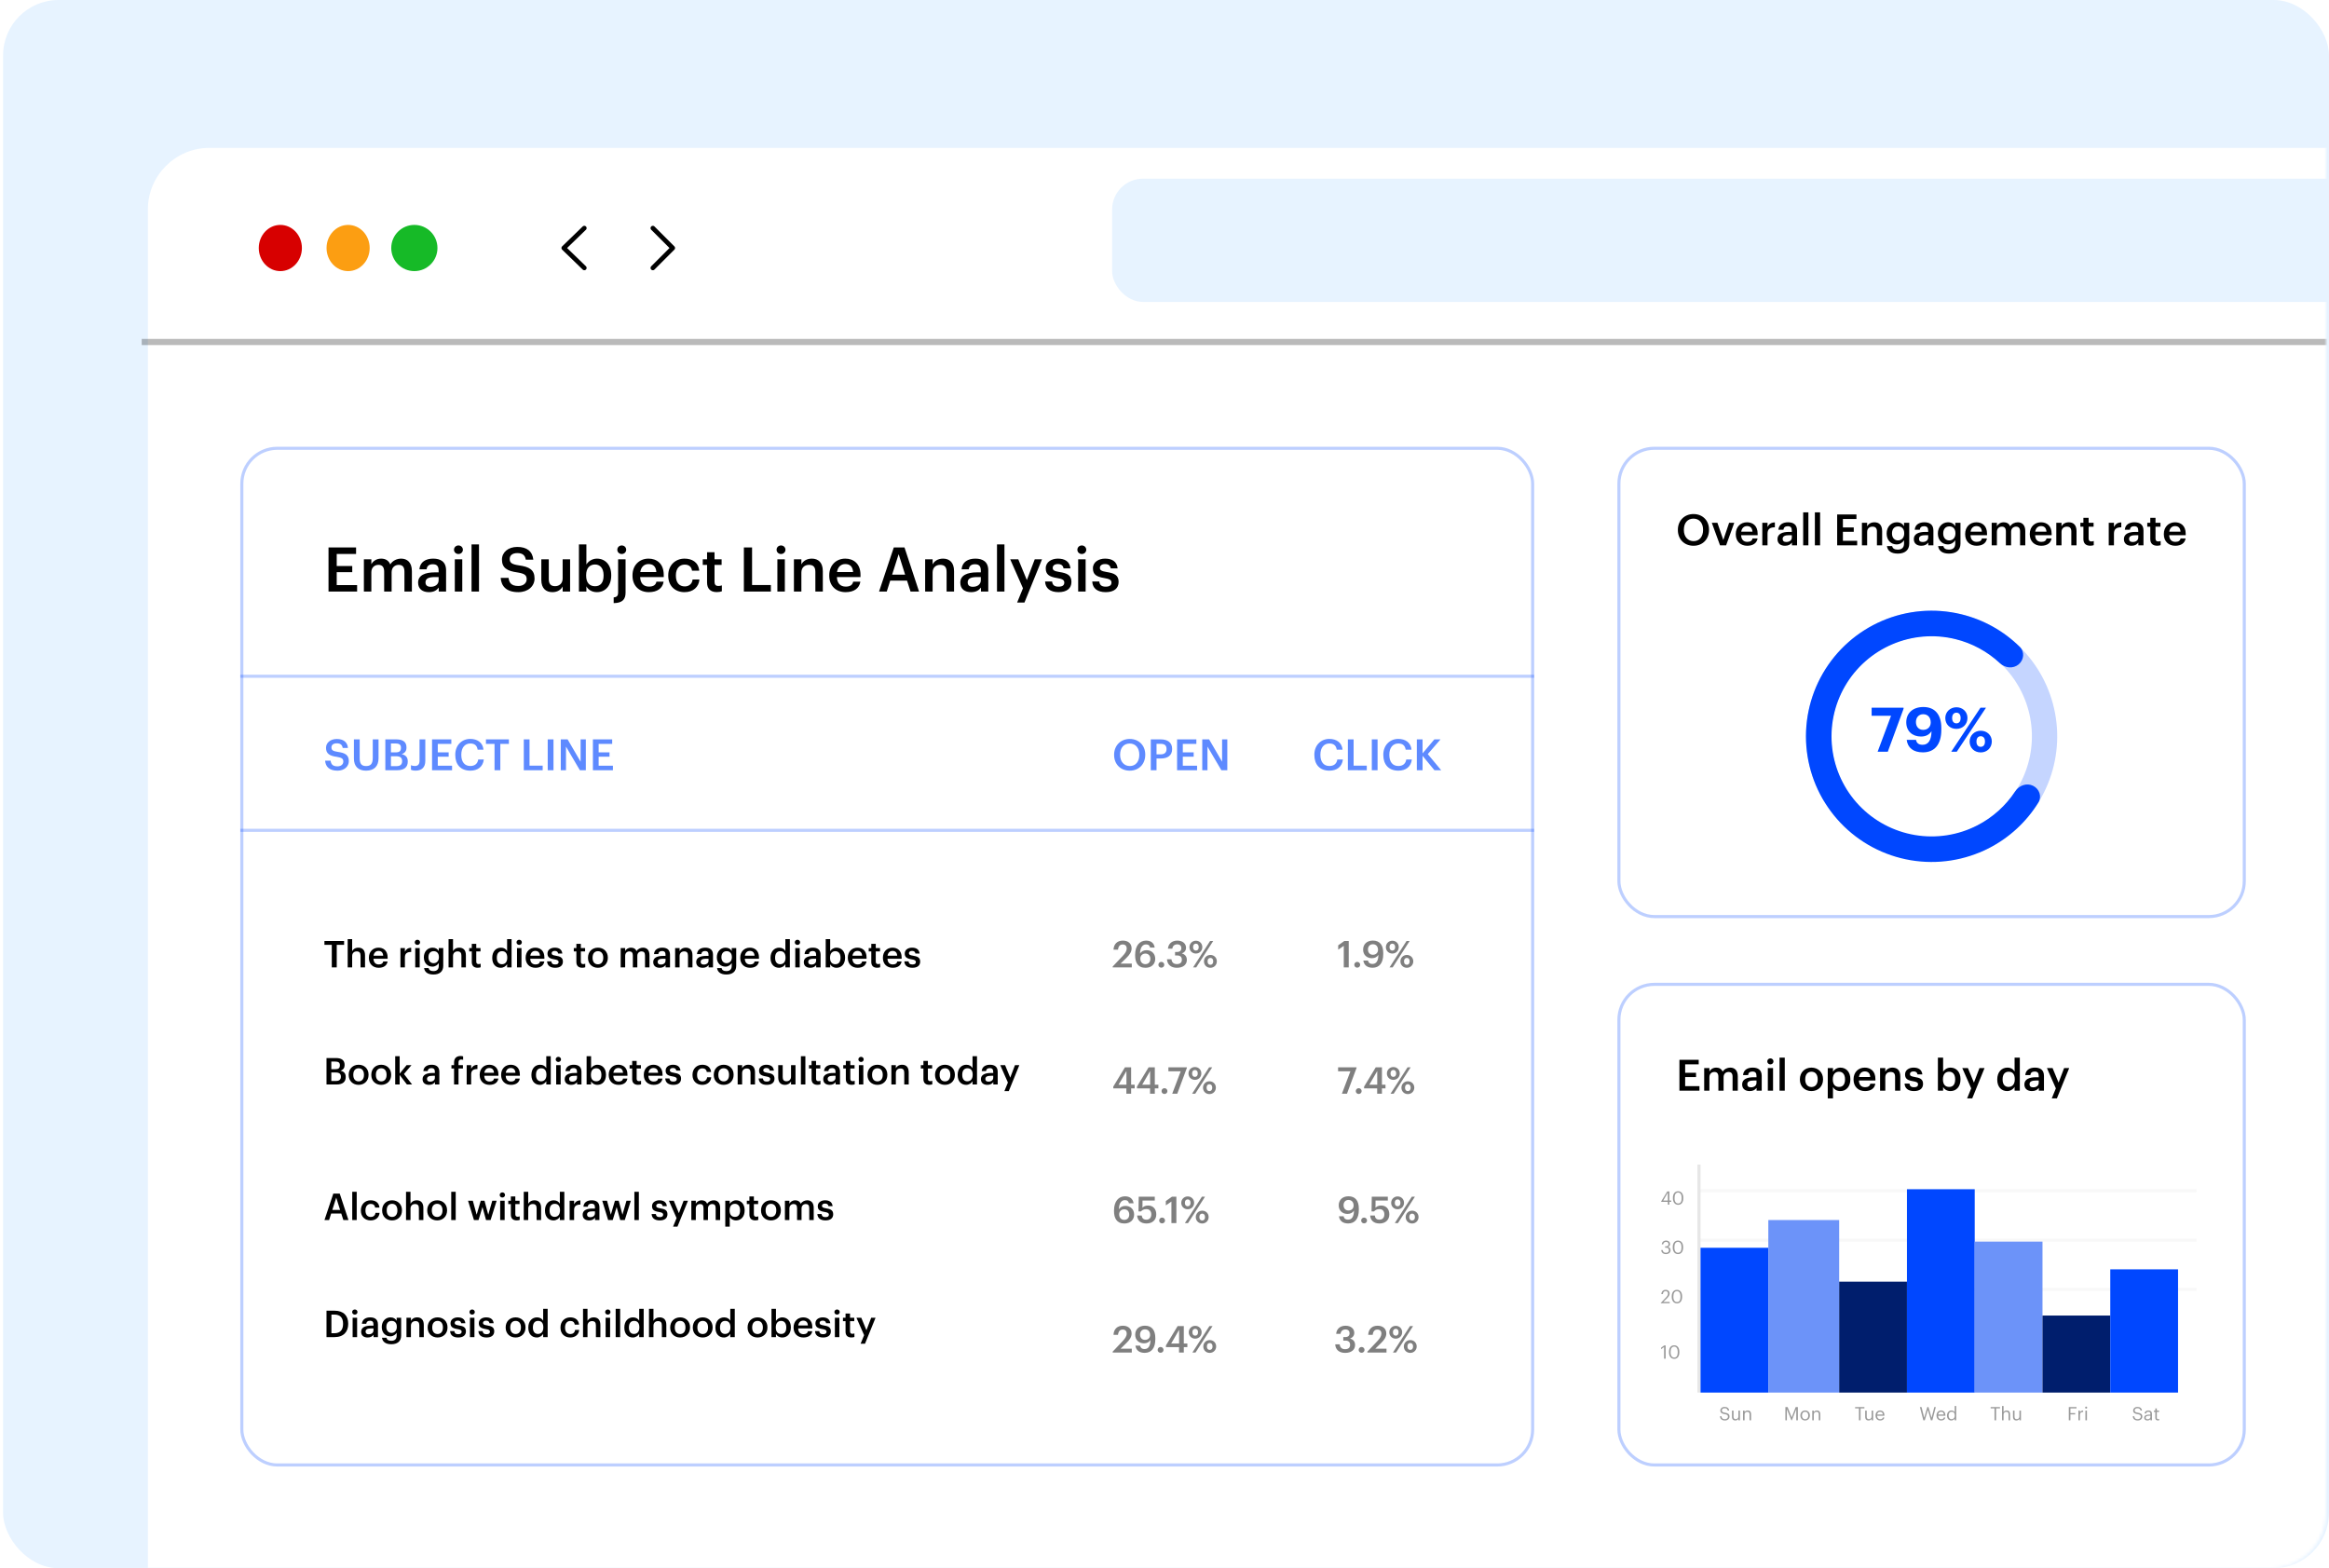 <?xml version="1.0" encoding="UTF-8"?> <svg xmlns="http://www.w3.org/2000/svg" width="756" height="509" viewBox="0 0 756 509" fill="none"><rect x="1" width="755" height="509" rx="18" fill="#E7F3FF"></rect><mask id="mask0_42_1501" style="mask-type:alpha" maskUnits="userSpaceOnUse" x="0" y="0" width="755" height="509"><rect width="755" height="509" rx="18" fill="#E7F3FF"></rect></mask><g mask="url(#mask0_42_1501)"><g filter="url(#filter0_d_42_1501)"><rect x="48" y="48" width="1072" height="660" rx="20" fill="white"></rect><line x1="46" y1="111" x2="1118" y2="111" stroke="black" stroke-opacity="0.27" stroke-width="2"></line><ellipse cx="91" cy="80.5" rx="7" ry="7.5" fill="#D70000"></ellipse><ellipse cx="113" cy="80.5" rx="7" ry="7.5" fill="#FC9E12"></ellipse><circle cx="134.5" cy="80.5" r="7.5" fill="#16BA27"></circle><path d="M189.667 74.041L183 80.5L189.667 86.958" stroke="black" stroke-width="1.5" stroke-linecap="round" stroke-linejoin="round"></path><path d="M211.917 86.959L218.375 80.5L211.917 74.042" stroke="black" stroke-width="1.5" stroke-linecap="round" stroke-linejoin="round"></path><rect x="361" y="58" width="451" height="40" rx="10" fill="#E7F3FF"></rect><rect x="78" y="145" width="420" height="331" rx="12" fill="white"></rect><rect x="78.5" y="145.5" width="419" height="330" rx="11.5" stroke="#0047FF" stroke-opacity="0.26"></rect><path d="M106.64 192V177.7H115.58V179.8H109.3V183.72H114.34V185.72H109.3V189.9H115.92V192H106.64ZM118.12 192V181.54H120.54V183.14C121.04 182.16 122.18 181.32 123.72 181.32C125.08 181.32 126.16 181.9 126.68 183.2C127.48 181.9 128.92 181.32 130.22 181.32C132.14 181.32 133.7 182.5 133.7 185.38V192H131.28V185.54C131.28 184 130.62 183.34 129.42 183.34C128.22 183.34 127.12 184.14 127.12 185.74V192H124.7V185.54C124.7 184 124.02 183.34 122.84 183.34C121.64 183.34 120.54 184.14 120.54 185.74V192H118.12ZM139.219 192.2C137.299 192.2 135.719 191.28 135.719 189.1C135.719 186.66 138.079 185.78 141.079 185.78H142.379V185.24C142.379 183.84 141.899 183.14 140.479 183.14C139.219 183.14 138.599 183.74 138.479 184.78H136.139C136.339 182.34 138.279 181.32 140.619 181.32C142.959 181.32 144.799 182.28 144.799 185.14V192H142.419V190.72C141.739 191.62 140.819 192.2 139.219 192.2ZM139.799 190.46C141.279 190.46 142.379 189.68 142.379 188.34V187.3H141.139C139.299 187.3 138.119 187.72 138.119 189C138.119 189.88 138.599 190.46 139.799 190.46ZM148.813 179.82C148.013 179.82 147.373 179.22 147.373 178.44C147.373 177.64 148.013 177.04 148.813 177.04C149.613 177.04 150.253 177.64 150.253 178.44C150.253 179.22 149.613 179.82 148.813 179.82ZM147.633 192V181.54H150.053V192H147.633ZM153.063 192V176.7H155.483V192H153.063ZM168.258 192.2C164.358 192.2 162.718 190.26 162.518 187.56H165.078C165.258 189 165.838 190.2 168.258 190.2C169.838 190.2 170.958 189.32 170.958 188C170.958 186.68 170.298 186.18 167.978 185.8C164.558 185.34 162.938 184.3 162.938 181.62C162.938 179.28 164.938 177.52 167.918 177.52C170.998 177.52 172.838 178.92 173.118 181.66H170.678C170.418 180.16 169.558 179.52 167.918 179.52C166.298 179.52 165.458 180.3 165.458 181.4C165.458 182.56 165.938 183.14 168.418 183.5C171.778 183.96 173.518 184.92 173.518 187.78C173.518 190.26 171.418 192.2 168.258 192.2ZM179.315 192.2C177.255 192.2 175.715 191.02 175.715 188.24V181.54H178.135V187.96C178.135 189.54 178.795 190.26 180.195 190.26C181.495 190.26 182.635 189.42 182.635 187.76V181.54H185.055V192H182.635V190.36C182.115 191.38 181.015 192.2 179.315 192.2ZM193.764 192.2C192.104 192.2 190.904 191.38 190.344 190.32V192H187.924V176.7H190.344V183.22C190.924 182.22 192.224 181.32 193.764 181.32C196.384 181.32 198.404 183.26 198.404 186.64V186.8C198.404 190.16 196.464 192.2 193.764 192.2ZM193.164 190.28C194.944 190.28 195.924 189.08 195.924 186.84V186.68C195.924 184.36 194.724 183.22 193.144 183.22C191.464 183.22 190.264 184.36 190.264 186.68V186.84C190.264 189.18 191.404 190.28 193.164 190.28ZM201.821 179.82C201.021 179.82 200.381 179.22 200.381 178.44C200.381 177.64 201.021 177.04 201.821 177.04C202.621 177.04 203.261 177.64 203.261 178.44C203.261 179.22 202.621 179.82 201.821 179.82ZM199.201 195.76V193.9C200.261 193.82 200.641 193.3 200.641 192.42V181.54H203.061V192.36C203.061 194.48 202.101 195.72 199.201 195.76ZM210.61 192.2C207.53 192.2 205.31 190.18 205.31 186.88V186.72C205.31 183.48 207.53 181.32 210.51 181.32C213.11 181.32 215.45 182.86 215.45 186.6V187.3H207.79C207.87 189.28 208.87 190.4 210.67 190.4C212.13 190.4 212.89 189.82 213.07 188.8H215.41C215.07 191 213.29 192.2 210.61 192.2ZM207.83 185.68H213.05C212.93 183.88 212.01 183.08 210.51 183.08C209.05 183.08 208.07 184.06 207.83 185.68ZM222.192 192.2C219.192 192.2 216.912 190.24 216.912 186.9V186.74C216.912 183.42 219.272 181.32 222.192 181.32C224.512 181.32 226.692 182.36 226.972 185.24H224.632C224.432 183.84 223.512 183.26 222.232 183.26C220.572 183.26 219.392 184.54 219.392 186.7V186.86C219.392 189.14 220.512 190.34 222.292 190.34C223.572 190.34 224.672 189.58 224.812 188.1H227.032C226.852 190.5 225.032 192.2 222.192 192.2ZM232.676 192.18C230.596 192.18 229.516 191.06 229.516 189.08V183.36H228.116V181.54H229.516V179.24H231.936V181.54H234.236V183.36H231.936V188.86C231.936 189.78 232.376 190.2 233.136 190.2C233.616 190.2 233.976 190.14 234.316 190V191.92C233.936 192.06 233.416 192.18 232.676 192.18ZM241.464 192V177.7H244.124V189.88H250.224V192H241.464ZM253.52 179.82C252.72 179.82 252.08 179.22 252.08 178.44C252.08 177.64 252.72 177.04 253.52 177.04C254.32 177.04 254.96 177.64 254.96 178.44C254.96 179.22 254.32 179.82 253.52 179.82ZM252.34 192V181.54H254.76V192H252.34ZM257.71 192V181.54H260.13V183.2C260.63 182.18 261.79 181.32 263.51 181.32C265.61 181.32 267.09 182.54 267.09 185.42V192H264.67V185.64C264.67 184.06 264.03 183.34 262.59 183.34C261.23 183.34 260.13 184.18 260.13 185.84V192H257.71ZM274.478 192.2C271.398 192.2 269.178 190.18 269.178 186.88V186.72C269.178 183.48 271.398 181.32 274.378 181.32C276.978 181.32 279.318 182.86 279.318 186.6V187.3H271.658C271.738 189.28 272.738 190.4 274.538 190.4C275.998 190.4 276.758 189.82 276.938 188.8H279.278C278.938 191 277.158 192.2 274.478 192.2ZM271.698 185.68H276.918C276.798 183.88 275.878 183.08 274.378 183.08C272.918 183.08 271.938 184.06 271.698 185.68ZM285.345 192L290.125 177.7H293.605L298.325 192H295.565L294.425 188.46H288.965L287.845 192H285.345ZM291.705 179.88L289.585 186.52H293.805L291.705 179.88ZM300.307 192V181.54H302.727V183.2C303.227 182.18 304.387 181.32 306.107 181.32C308.207 181.32 309.687 182.54 309.687 185.42V192H307.267V185.64C307.267 184.06 306.627 183.34 305.187 183.34C303.827 183.34 302.727 184.18 302.727 185.84V192H300.307ZM315.215 192.2C313.295 192.2 311.715 191.28 311.715 189.1C311.715 186.66 314.075 185.78 317.075 185.78H318.375V185.24C318.375 183.84 317.895 183.14 316.475 183.14C315.215 183.14 314.595 183.74 314.475 184.78H312.135C312.335 182.34 314.275 181.32 316.615 181.32C318.955 181.32 320.795 182.28 320.795 185.14V192H318.415V190.72C317.735 191.62 316.815 192.2 315.215 192.2ZM315.795 190.46C317.275 190.46 318.375 189.68 318.375 188.34V187.3H317.135C315.295 187.3 314.115 187.72 314.115 189C314.115 189.88 314.595 190.46 315.795 190.46ZM323.629 192V176.7H326.049V192H323.629ZM330.159 195.58L332.059 190.94L327.919 181.54H330.539L333.319 188.28L335.879 181.54H338.239L332.539 195.58H330.159ZM343.614 192.2C340.914 192.2 339.334 190.96 339.234 188.74H341.514C341.634 189.8 342.174 190.42 343.594 190.42C344.894 190.42 345.474 189.96 345.474 189.08C345.474 188.22 344.774 187.9 343.234 187.64C340.474 187.2 339.454 186.42 339.454 184.46C339.454 182.36 341.414 181.32 343.374 181.32C345.514 181.32 347.214 182.12 347.474 184.48H345.234C345.034 183.52 344.494 183.08 343.374 183.08C342.334 183.08 341.714 183.58 341.714 184.32C341.714 185.08 342.214 185.38 343.874 185.66C346.334 186.04 347.794 186.64 347.794 188.86C347.794 190.98 346.294 192.2 343.614 192.2ZM351.157 179.82C350.357 179.82 349.717 179.22 349.717 178.44C349.717 177.64 350.357 177.04 351.157 177.04C351.957 177.04 352.597 177.64 352.597 178.44C352.597 179.22 351.957 179.82 351.157 179.82ZM349.977 192V181.54H352.397V192H349.977ZM358.926 192.2C356.226 192.2 354.646 190.96 354.546 188.74H356.826C356.946 189.8 357.486 190.42 358.906 190.42C360.206 190.42 360.786 189.96 360.786 189.08C360.786 188.22 360.086 187.9 358.546 187.64C355.786 187.2 354.766 186.42 354.766 184.46C354.766 182.36 356.726 181.32 358.686 181.32C360.826 181.32 362.526 182.12 362.786 184.48H360.546C360.346 183.52 359.806 183.08 358.686 183.08C357.646 183.08 357.026 183.58 357.026 184.32C357.026 185.08 357.526 185.38 359.186 185.66C361.646 186.04 363.106 186.64 363.106 188.86C363.106 190.98 361.606 192.2 358.926 192.2Z" fill="black"></path><path d="M107.7 314V306.68H105.312V305.42H111.696V306.68H109.308V314H107.7ZM112.86 314V304.82H114.312V308.72C114.612 308.108 115.308 307.592 116.34 307.592C117.6 307.592 118.488 308.324 118.488 310.052V314H117.036V310.184C117.036 309.236 116.652 308.804 115.788 308.804C114.972 308.804 114.312 309.308 114.312 310.304V314H112.86ZM122.921 314.12C121.073 314.12 119.741 312.908 119.741 310.928V310.832C119.741 308.888 121.073 307.592 122.861 307.592C124.421 307.592 125.825 308.516 125.825 310.76V311.18H121.229C121.277 312.368 121.877 313.04 122.957 313.04C123.833 313.04 124.289 312.692 124.397 312.08H125.801C125.597 313.4 124.529 314.12 122.921 314.12ZM121.253 310.208H124.385C124.313 309.128 123.761 308.648 122.861 308.648C121.985 308.648 121.397 309.236 121.253 310.208ZM129.981 314V307.724H131.433V308.9C131.829 308.108 132.417 307.64 133.473 307.628V308.984C132.201 308.996 131.433 309.404 131.433 310.736V314H129.981ZM135.495 306.692C135.015 306.692 134.631 306.332 134.631 305.864C134.631 305.384 135.015 305.024 135.495 305.024C135.975 305.024 136.359 305.384 136.359 305.864C136.359 306.332 135.975 306.692 135.495 306.692ZM134.787 314V307.724H136.239V314H134.787ZM140.685 316.304C138.717 316.304 137.829 315.416 137.661 314.216H139.125C139.245 314.84 139.725 315.2 140.673 315.2C141.801 315.2 142.425 314.636 142.425 313.508V312.584C142.077 313.184 141.297 313.748 140.373 313.748C138.801 313.748 137.589 312.572 137.589 310.76V310.676C137.589 308.912 138.789 307.592 140.409 307.592C141.441 307.592 142.065 308.06 142.425 308.684V307.724H143.877V313.532C143.865 315.38 142.629 316.304 140.685 316.304ZM140.733 312.632C141.741 312.632 142.473 311.912 142.473 310.712V310.628C142.473 309.44 141.825 308.732 140.781 308.732C139.701 308.732 139.077 309.512 139.077 310.652V310.748C139.077 311.912 139.797 312.632 140.733 312.632ZM145.602 314V304.82H147.054V308.72C147.354 308.108 148.05 307.592 149.082 307.592C150.342 307.592 151.23 308.324 151.23 310.052V314H149.778V310.184C149.778 309.236 149.394 308.804 148.53 308.804C147.714 308.804 147.054 309.308 147.054 310.304V314H145.602ZM155.039 314.108C153.791 314.108 153.143 313.436 153.143 312.248V308.816H152.303V307.724H153.143V306.344H154.595V307.724H155.975V308.816H154.595V312.116C154.595 312.668 154.859 312.92 155.315 312.92C155.603 312.92 155.819 312.884 156.023 312.8V313.952C155.795 314.036 155.483 314.108 155.039 314.108ZM162.544 314.12C160.972 314.12 159.784 313.004 159.784 310.964V310.868C159.784 308.864 160.972 307.592 162.604 307.592C163.624 307.592 164.26 308.06 164.608 308.684V304.82H166.06V314H164.608V312.944C164.272 313.568 163.468 314.12 162.544 314.12ZM162.904 312.968C163.912 312.968 164.656 312.296 164.656 310.892V310.796C164.656 309.416 164.02 308.732 162.964 308.732C161.896 308.732 161.272 309.476 161.272 310.832V310.928C161.272 312.308 161.968 312.968 162.904 312.968ZM168.53 306.692C168.05 306.692 167.666 306.332 167.666 305.864C167.666 305.384 168.05 305.024 168.53 305.024C169.01 305.024 169.394 305.384 169.394 305.864C169.394 306.332 169.01 306.692 168.53 306.692ZM167.822 314V307.724H169.274V314H167.822ZM173.804 314.12C171.956 314.12 170.624 312.908 170.624 310.928V310.832C170.624 308.888 171.956 307.592 173.744 307.592C175.304 307.592 176.708 308.516 176.708 310.76V311.18H172.112C172.16 312.368 172.76 313.04 173.84 313.04C174.716 313.04 175.172 312.692 175.28 312.08H176.684C176.48 313.4 175.412 314.12 173.804 314.12ZM172.136 310.208H175.268C175.196 309.128 174.644 308.648 173.744 308.648C172.868 308.648 172.28 309.236 172.136 310.208ZM180.211 314.12C178.591 314.12 177.643 313.376 177.583 312.044H178.951C179.023 312.68 179.347 313.052 180.199 313.052C180.979 313.052 181.327 312.776 181.327 312.248C181.327 311.732 180.907 311.54 179.983 311.384C178.327 311.12 177.715 310.652 177.715 309.476C177.715 308.216 178.891 307.592 180.067 307.592C181.351 307.592 182.371 308.072 182.527 309.488H181.183C181.063 308.912 180.739 308.648 180.067 308.648C179.443 308.648 179.071 308.948 179.071 309.392C179.071 309.848 179.371 310.028 180.367 310.196C181.843 310.424 182.719 310.784 182.719 312.116C182.719 313.388 181.819 314.12 180.211 314.12ZM188.988 314.108C187.74 314.108 187.092 313.436 187.092 312.248V308.816H186.252V307.724H187.092V306.344H188.544V307.724H189.924V308.816H188.544V312.116C188.544 312.668 188.808 312.92 189.264 312.92C189.552 312.92 189.768 312.884 189.972 312.8V313.952C189.744 314.036 189.432 314.108 188.988 314.108ZM194.078 314.12C192.23 314.12 190.862 312.836 190.862 310.928V310.832C190.862 308.888 192.242 307.592 194.09 307.592C195.926 307.592 197.306 308.876 197.306 310.796V310.892C197.306 312.848 195.926 314.12 194.078 314.12ZM194.09 312.992C195.17 312.992 195.818 312.188 195.818 310.904V310.82C195.818 309.524 195.17 308.732 194.09 308.732C193.01 308.732 192.35 309.512 192.35 310.808V310.904C192.35 312.188 192.986 312.992 194.09 312.992ZM201.477 314V307.724H202.929V308.684C203.229 308.096 203.913 307.592 204.837 307.592C205.653 307.592 206.301 307.94 206.613 308.72C207.093 307.94 207.957 307.592 208.737 307.592C209.889 307.592 210.825 308.3 210.825 310.028V314H209.373V310.124C209.373 309.2 208.977 308.804 208.257 308.804C207.537 308.804 206.877 309.284 206.877 310.244V314H205.425V310.124C205.425 309.2 205.017 308.804 204.309 308.804C203.589 308.804 202.929 309.284 202.929 310.244V314H201.477ZM214.137 314.12C212.985 314.12 212.037 313.568 212.037 312.26C212.037 310.796 213.453 310.268 215.253 310.268H216.033V309.944C216.033 309.104 215.745 308.684 214.893 308.684C214.137 308.684 213.765 309.044 213.693 309.668H212.289C212.409 308.204 213.573 307.592 214.977 307.592C216.381 307.592 217.485 308.168 217.485 309.884V314H216.057V313.232C215.649 313.772 215.097 314.12 214.137 314.12ZM214.485 313.076C215.373 313.076 216.033 312.608 216.033 311.804V311.18H215.289C214.185 311.18 213.477 311.432 213.477 312.2C213.477 312.728 213.765 313.076 214.485 313.076ZM219.149 314V307.724H220.601V308.72C220.901 308.108 221.597 307.592 222.629 307.592C223.889 307.592 224.777 308.324 224.777 310.052V314H223.325V310.184C223.325 309.236 222.941 308.804 222.077 308.804C221.261 308.804 220.601 309.308 220.601 310.304V314H219.149ZM228.094 314.12C226.942 314.12 225.994 313.568 225.994 312.26C225.994 310.796 227.41 310.268 229.21 310.268H229.99V309.944C229.99 309.104 229.702 308.684 228.85 308.684C228.094 308.684 227.722 309.044 227.65 309.668H226.246C226.366 308.204 227.53 307.592 228.934 307.592C230.338 307.592 231.442 308.168 231.442 309.884V314H230.014V313.232C229.606 313.772 229.054 314.12 228.094 314.12ZM228.442 313.076C229.33 313.076 229.99 312.608 229.99 311.804V311.18H229.246C228.142 311.18 227.434 311.432 227.434 312.2C227.434 312.728 227.722 313.076 228.442 313.076ZM235.782 316.304C233.814 316.304 232.926 315.416 232.758 314.216H234.222C234.342 314.84 234.822 315.2 235.77 315.2C236.898 315.2 237.522 314.636 237.522 313.508V312.584C237.174 313.184 236.394 313.748 235.47 313.748C233.898 313.748 232.686 312.572 232.686 310.76V310.676C232.686 308.912 233.886 307.592 235.506 307.592C236.538 307.592 237.162 308.06 237.522 308.684V307.724H238.974V313.532C238.962 315.38 237.726 316.304 235.782 316.304ZM235.83 312.632C236.838 312.632 237.57 311.912 237.57 310.712V310.628C237.57 309.44 236.922 308.732 235.878 308.732C234.798 308.732 234.174 309.512 234.174 310.652V310.748C234.174 311.912 234.894 312.632 235.83 312.632ZM243.46 314.12C241.612 314.12 240.28 312.908 240.28 310.928V310.832C240.28 308.888 241.612 307.592 243.4 307.592C244.96 307.592 246.364 308.516 246.364 310.76V311.18H241.768C241.816 312.368 242.416 313.04 243.496 313.04C244.372 313.04 244.828 312.692 244.936 312.08H246.34C246.136 313.4 245.068 314.12 243.46 314.12ZM241.792 310.208H244.924C244.852 309.128 244.3 308.648 243.4 308.648C242.524 308.648 241.936 309.236 241.792 310.208ZM252.872 314.12C251.3 314.12 250.112 313.004 250.112 310.964V310.868C250.112 308.864 251.3 307.592 252.932 307.592C253.952 307.592 254.588 308.06 254.936 308.684V304.82H256.388V314H254.936V312.944C254.6 313.568 253.796 314.12 252.872 314.12ZM253.232 312.968C254.24 312.968 254.984 312.296 254.984 310.892V310.796C254.984 309.416 254.348 308.732 253.292 308.732C252.224 308.732 251.6 309.476 251.6 310.832V310.928C251.6 312.308 252.296 312.968 253.232 312.968ZM258.858 306.692C258.378 306.692 257.994 306.332 257.994 305.864C257.994 305.384 258.378 305.024 258.858 305.024C259.338 305.024 259.722 305.384 259.722 305.864C259.722 306.332 259.338 306.692 258.858 306.692ZM258.15 314V307.724H259.602V314H258.15ZM263.016 314.12C261.864 314.12 260.916 313.568 260.916 312.26C260.916 310.796 262.332 310.268 264.132 310.268H264.912V309.944C264.912 309.104 264.624 308.684 263.772 308.684C263.016 308.684 262.644 309.044 262.572 309.668H261.168C261.288 308.204 262.452 307.592 263.856 307.592C265.26 307.592 266.364 308.168 266.364 309.884V314H264.936V313.232C264.528 313.772 263.976 314.12 263.016 314.12ZM263.364 313.076C264.252 313.076 264.912 312.608 264.912 311.804V311.18H264.168C263.064 311.18 262.356 311.432 262.356 312.2C262.356 312.728 262.644 313.076 263.364 313.076ZM271.532 314.12C270.536 314.12 269.816 313.628 269.48 312.992V314H268.028V304.82H269.48V308.732C269.828 308.132 270.608 307.592 271.532 307.592C273.104 307.592 274.316 308.756 274.316 310.784V310.88C274.316 312.896 273.152 314.12 271.532 314.12ZM271.172 312.968C272.24 312.968 272.828 312.248 272.828 310.904V310.808C272.828 309.416 272.108 308.732 271.16 308.732C270.152 308.732 269.432 309.416 269.432 310.808V310.904C269.432 312.308 270.116 312.968 271.172 312.968ZM278.382 314.12C276.534 314.12 275.202 312.908 275.202 310.928V310.832C275.202 308.888 276.534 307.592 278.322 307.592C279.882 307.592 281.286 308.516 281.286 310.76V311.18H276.69C276.738 312.368 277.338 313.04 278.418 313.04C279.294 313.04 279.75 312.692 279.858 312.08H281.262C281.058 313.4 279.99 314.12 278.382 314.12ZM276.714 310.208H279.846C279.774 309.128 279.222 308.648 278.322 308.648C277.446 308.648 276.858 309.236 276.714 310.208ZM284.719 314.108C283.471 314.108 282.823 313.436 282.823 312.248V308.816H281.983V307.724H282.823V306.344H284.275V307.724H285.655V308.816H284.275V312.116C284.275 312.668 284.539 312.92 284.995 312.92C285.283 312.92 285.499 312.884 285.703 312.8V313.952C285.475 314.036 285.163 314.108 284.719 314.108ZM289.772 314.12C287.924 314.12 286.592 312.908 286.592 310.928V310.832C286.592 308.888 287.924 307.592 289.712 307.592C291.272 307.592 292.676 308.516 292.676 310.76V311.18H288.08C288.128 312.368 288.728 313.04 289.808 313.04C290.684 313.04 291.14 312.692 291.248 312.08H292.652C292.448 313.4 291.38 314.12 289.772 314.12ZM288.104 310.208H291.236C291.164 309.128 290.612 308.648 289.712 308.648C288.836 308.648 288.248 309.236 288.104 310.208ZM296.18 314.12C294.56 314.12 293.612 313.376 293.552 312.044H294.92C294.992 312.68 295.316 313.052 296.168 313.052C296.948 313.052 297.296 312.776 297.296 312.248C297.296 311.732 296.876 311.54 295.952 311.384C294.296 311.12 293.684 310.652 293.684 309.476C293.684 308.216 294.86 307.592 296.036 307.592C297.32 307.592 298.34 308.072 298.496 309.488H297.152C297.032 308.912 296.708 308.648 296.036 308.648C295.412 308.648 295.04 308.948 295.04 309.392C295.04 309.848 295.34 310.028 296.336 310.196C297.812 310.424 298.688 310.784 298.688 312.116C298.688 313.388 297.788 314.12 296.18 314.12Z" fill="black"></path><path d="M361.18 314V313.712L364.42 310.292C365.236 309.428 365.728 308.672 365.728 307.856C365.728 307.052 365.272 306.548 364.444 306.548C363.592 306.548 363.052 307.04 362.908 308.252H361.444C361.552 306.38 362.68 305.3 364.492 305.3C366.268 305.3 367.324 306.32 367.324 307.832C367.324 308.948 366.664 309.92 365.644 310.904L363.736 312.764H367.384V314H361.18ZM371.827 314.12C369.331 314.12 368.467 312.368 368.467 310.1V309.896C368.467 306.92 369.967 305.3 372.019 305.3C373.579 305.3 374.611 306.068 374.815 307.568H373.327C373.171 306.92 372.835 306.536 372.007 306.536C370.855 306.536 370.099 307.556 370.051 309.512C370.447 308.852 371.155 308.408 372.175 308.408C373.819 308.408 374.995 309.536 374.995 311.204C374.995 312.944 373.771 314.12 371.827 314.12ZM371.803 312.944C372.763 312.944 373.411 312.26 373.411 311.24C373.411 310.208 372.787 309.512 371.803 309.512C370.831 309.512 370.147 310.196 370.147 311.144C370.147 312.284 370.831 312.944 371.803 312.944ZM376.966 314.084C376.438 314.084 376.018 313.676 376.018 313.148C376.018 312.62 376.438 312.2 376.966 312.2C377.506 312.2 377.926 312.62 377.926 313.148C377.926 313.676 377.506 314.084 376.966 314.084ZM382.039 314.12C379.999 314.12 378.883 312.992 378.811 311.348H380.263C380.347 312.248 380.851 312.92 382.003 312.92C383.119 312.92 383.635 312.38 383.635 311.528C383.635 310.592 383.131 310.124 382.087 310.124H381.427V308.984H382.039C383.023 308.984 383.467 308.528 383.467 307.724C383.467 307.028 383.023 306.512 382.135 306.512C381.223 306.512 380.635 307.064 380.539 307.928H379.123C379.207 306.44 380.323 305.3 382.159 305.3C383.947 305.3 384.991 306.332 384.991 307.604C384.991 308.576 384.427 309.164 383.599 309.476C384.595 309.704 385.255 310.412 385.255 311.552C385.255 313.136 384.007 314.12 382.039 314.12ZM388.186 309.5C387.01 309.5 386.098 308.612 386.098 307.424C386.098 306.224 387.046 305.336 388.198 305.336C389.35 305.336 390.274 306.2 390.274 307.4C390.274 308.612 389.362 309.5 388.186 309.5ZM387.274 314L392.806 305.42H393.814L388.294 314H387.274ZM388.198 308.528C388.762 308.528 389.11 308.12 389.11 307.412C389.11 306.716 388.762 306.296 388.198 306.296C387.634 306.296 387.274 306.692 387.274 307.412C387.274 308.144 387.634 308.528 388.198 308.528ZM392.89 314.12C391.714 314.12 390.814 313.232 390.814 312.044C390.814 310.844 391.75 309.956 392.902 309.956C394.054 309.956 394.99 310.82 394.99 312.02C394.99 313.232 394.066 314.12 392.89 314.12ZM392.902 313.148C393.466 313.148 393.814 312.74 393.814 312.032C393.814 311.336 393.466 310.916 392.902 310.916C392.338 310.916 391.978 311.312 391.978 312.032C391.978 312.764 392.338 313.148 392.902 313.148Z" fill="black" fill-opacity="0.5"></path><path d="M365.62 355V353.26H361.372V352.696L365.164 346.42H367.168V352.072H368.32V353.26H367.168V355H365.62ZM363.076 352.072H365.644V347.632L363.076 352.072ZM373.308 355V353.26H369.06V352.696L372.852 346.42H374.855V352.072H376.008V353.26H374.855V355H373.308ZM370.764 352.072H373.332V347.632L370.764 352.072ZM377.986 355.084C377.458 355.084 377.038 354.676 377.038 354.148C377.038 353.62 377.458 353.2 377.986 353.2C378.526 353.2 378.946 353.62 378.946 354.148C378.946 354.676 378.526 355.084 377.986 355.084ZM380.502 355L383.262 347.716H379.266V346.42H385.266V346.612L382.146 355H380.502ZM387.87 350.5C386.694 350.5 385.782 349.612 385.782 348.424C385.782 347.224 386.73 346.336 387.882 346.336C389.034 346.336 389.958 347.2 389.958 348.4C389.958 349.612 389.046 350.5 387.87 350.5ZM386.958 355L392.49 346.42H393.498L387.978 355H386.958ZM387.882 349.528C388.446 349.528 388.794 349.12 388.794 348.412C388.794 347.716 388.446 347.296 387.882 347.296C387.318 347.296 386.958 347.692 386.958 348.412C386.958 349.144 387.318 349.528 387.882 349.528ZM392.574 355.12C391.398 355.12 390.498 354.232 390.498 353.044C390.498 351.844 391.434 350.956 392.586 350.956C393.738 350.956 394.674 351.82 394.674 353.02C394.674 354.232 393.75 355.12 392.574 355.12ZM392.586 354.148C393.15 354.148 393.498 353.74 393.498 353.032C393.498 352.336 393.15 351.916 392.586 351.916C392.022 351.916 391.662 352.312 391.662 353.032C391.662 353.764 392.022 354.148 392.586 354.148Z" fill="black" fill-opacity="0.5"></path><path d="M364.972 397.12C362.476 397.12 361.612 395.368 361.612 393.1V392.896C361.612 389.92 363.112 388.3 365.164 388.3C366.724 388.3 367.756 389.068 367.96 390.568H366.472C366.316 389.92 365.98 389.536 365.152 389.536C364 389.536 363.244 390.556 363.196 392.512C363.592 391.852 364.3 391.408 365.32 391.408C366.964 391.408 368.14 392.536 368.14 394.204C368.14 395.944 366.916 397.12 364.972 397.12ZM364.948 395.944C365.908 395.944 366.556 395.26 366.556 394.24C366.556 393.208 365.932 392.512 364.948 392.512C363.976 392.512 363.292 393.196 363.292 394.144C363.292 395.284 363.976 395.944 364.948 395.944ZM372.18 397.12C370.164 397.12 369.216 396.016 369.12 394.54H370.608C370.74 395.332 371.064 395.884 372.168 395.884C373.152 395.884 373.716 395.2 373.716 394.144C373.716 393.112 373.116 392.452 372.168 392.452C371.292 392.452 370.764 392.752 370.38 393.196H369.564L369.636 388.42H374.844V389.68H370.86L370.848 392.008C371.184 391.624 371.784 391.288 372.696 391.288C374.244 391.288 375.336 392.368 375.336 394.168C375.336 395.98 374.028 397.12 372.18 397.12ZM377.212 397.084C376.684 397.084 376.264 396.676 376.264 396.148C376.264 395.62 376.684 395.2 377.212 395.2C377.752 395.2 378.172 395.62 378.172 396.148C378.172 396.676 377.752 397.084 377.212 397.084ZM380.247 397V390.004L378.435 391.24V389.836L380.427 388.42H381.855V397H380.247ZM385.526 392.5C384.35 392.5 383.438 391.612 383.438 390.424C383.438 389.224 384.386 388.336 385.538 388.336C386.69 388.336 387.614 389.2 387.614 390.4C387.614 391.612 386.702 392.5 385.526 392.5ZM384.614 397L390.146 388.42H391.154L385.634 397H384.614ZM385.538 391.528C386.102 391.528 386.45 391.12 386.45 390.412C386.45 389.716 386.102 389.296 385.538 389.296C384.974 389.296 384.614 389.692 384.614 390.412C384.614 391.144 384.974 391.528 385.538 391.528ZM390.23 397.12C389.054 397.12 388.154 396.232 388.154 395.044C388.154 393.844 389.09 392.956 390.242 392.956C391.394 392.956 392.33 393.82 392.33 395.02C392.33 396.232 391.406 397.12 390.23 397.12ZM390.242 396.148C390.806 396.148 391.154 395.74 391.154 395.032C391.154 394.336 390.806 393.916 390.242 393.916C389.678 393.916 389.318 394.312 389.318 395.032C389.318 395.764 389.678 396.148 390.242 396.148Z" fill="black" fill-opacity="0.5"></path><path d="M361.18 439V438.712L364.42 435.292C365.236 434.428 365.728 433.672 365.728 432.856C365.728 432.052 365.272 431.548 364.444 431.548C363.592 431.548 363.052 432.04 362.908 433.252H361.444C361.552 431.38 362.68 430.3 364.492 430.3C366.268 430.3 367.324 431.32 367.324 432.832C367.324 433.948 366.664 434.92 365.644 435.904L363.736 437.764H367.384V439H361.18ZM371.562 439.108C369.81 439.108 368.766 438.244 368.562 436.768H370.062C370.218 437.44 370.614 437.872 371.538 437.872C372.762 437.872 373.422 436.888 373.446 434.932C373.05 435.58 372.354 436.012 371.334 436.012C369.678 436.012 368.49 434.92 368.49 433.228C368.49 431.476 369.714 430.288 371.67 430.288C373.914 430.288 375.018 431.8 375.018 434.272V434.716C375.018 437.536 373.77 439.108 371.562 439.108ZM371.67 434.896C372.642 434.896 373.326 434.248 373.326 433.3C373.326 432.148 372.642 431.476 371.658 431.476C370.698 431.476 370.062 432.16 370.062 433.18C370.062 434.212 370.686 434.896 371.67 434.896ZM376.72 439.084C376.192 439.084 375.772 438.676 375.772 438.148C375.772 437.62 376.192 437.2 376.72 437.2C377.26 437.2 377.68 437.62 377.68 438.148C377.68 438.676 377.26 439.084 376.72 439.084ZM382.718 439V437.26H378.47V436.696L382.262 430.42H384.266V436.072H385.418V437.26H384.266V439H382.718ZM380.174 436.072H382.742V431.632L380.174 436.072ZM387.964 434.5C386.788 434.5 385.876 433.612 385.876 432.424C385.876 431.224 386.824 430.336 387.976 430.336C389.128 430.336 390.052 431.2 390.052 432.4C390.052 433.612 389.14 434.5 387.964 434.5ZM387.052 439L392.584 430.42H393.592L388.072 439H387.052ZM387.976 433.528C388.54 433.528 388.888 433.12 388.888 432.412C388.888 431.716 388.54 431.296 387.976 431.296C387.412 431.296 387.052 431.692 387.052 432.412C387.052 433.144 387.412 433.528 387.976 433.528ZM392.668 439.12C391.492 439.12 390.592 438.232 390.592 437.044C390.592 435.844 391.528 434.956 392.68 434.956C393.832 434.956 394.768 435.82 394.768 437.02C394.768 438.232 393.844 439.12 392.668 439.12ZM392.68 438.148C393.244 438.148 393.592 437.74 393.592 437.032C393.592 436.336 393.244 435.916 392.68 435.916C392.116 435.916 391.756 436.312 391.756 437.032C391.756 437.764 392.116 438.148 392.68 438.148Z" fill="black" fill-opacity="0.5"></path><path d="M436.196 314V307.004L434.384 308.24V306.836L436.376 305.42H437.804V314H436.196ZM440.556 314.084C440.028 314.084 439.608 313.676 439.608 313.148C439.608 312.62 440.028 312.2 440.556 312.2C441.096 312.2 441.516 312.62 441.516 313.148C441.516 313.676 441.096 314.084 440.556 314.084ZM445.546 314.108C443.794 314.108 442.75 313.244 442.546 311.768H444.046C444.202 312.44 444.598 312.872 445.522 312.872C446.746 312.872 447.406 311.888 447.43 309.932C447.034 310.58 446.338 311.012 445.318 311.012C443.662 311.012 442.474 309.92 442.474 308.228C442.474 306.476 443.698 305.288 445.654 305.288C447.898 305.288 449.002 306.8 449.002 309.272V309.716C449.002 312.536 447.754 314.108 445.546 314.108ZM445.654 309.896C446.626 309.896 447.31 309.248 447.31 308.3C447.31 307.148 446.626 306.476 445.642 306.476C444.682 306.476 444.046 307.16 444.046 308.18C444.046 309.212 444.67 309.896 445.654 309.896ZM451.952 309.5C450.776 309.5 449.864 308.612 449.864 307.424C449.864 306.224 450.812 305.336 451.964 305.336C453.116 305.336 454.04 306.2 454.04 307.4C454.04 308.612 453.128 309.5 451.952 309.5ZM451.04 314L456.572 305.42H457.58L452.06 314H451.04ZM451.964 308.528C452.528 308.528 452.876 308.12 452.876 307.412C452.876 306.716 452.528 306.296 451.964 306.296C451.4 306.296 451.04 306.692 451.04 307.412C451.04 308.144 451.4 308.528 451.964 308.528ZM456.656 314.12C455.48 314.12 454.58 313.232 454.58 312.044C454.58 310.844 455.516 309.956 456.668 309.956C457.82 309.956 458.756 310.82 458.756 312.02C458.756 313.232 457.832 314.12 456.656 314.12ZM456.668 313.148C457.232 313.148 457.58 312.74 457.58 312.032C457.58 311.336 457.232 310.916 456.668 310.916C456.104 310.916 455.744 311.312 455.744 312.032C455.744 312.764 456.104 313.148 456.668 313.148Z" fill="black" fill-opacity="0.5"></path><path d="M435.584 355L438.344 347.716H434.348V346.42H440.348V346.612L437.228 355H435.584ZM441.037 355.084C440.509 355.084 440.089 354.676 440.089 354.148C440.089 353.62 440.509 353.2 441.037 353.2C441.577 353.2 441.997 353.62 441.997 354.148C441.997 354.676 441.577 355.084 441.037 355.084ZM447.034 355V353.26H442.786V352.696L446.578 346.42H448.582V352.072H449.734V353.26H448.582V355H447.034ZM444.49 352.072H447.058V347.632L444.49 352.072ZM452.28 350.5C451.104 350.5 450.192 349.612 450.192 348.424C450.192 347.224 451.14 346.336 452.292 346.336C453.444 346.336 454.368 347.2 454.368 348.4C454.368 349.612 453.456 350.5 452.28 350.5ZM451.368 355L456.9 346.42H457.908L452.388 355H451.368ZM452.292 349.528C452.856 349.528 453.204 349.12 453.204 348.412C453.204 347.716 452.856 347.296 452.292 347.296C451.728 347.296 451.368 347.692 451.368 348.412C451.368 349.144 451.728 349.528 452.292 349.528ZM456.984 355.12C455.808 355.12 454.908 354.232 454.908 353.044C454.908 351.844 455.844 350.956 456.996 350.956C458.148 350.956 459.084 351.82 459.084 353.02C459.084 354.232 458.16 355.12 456.984 355.12ZM456.996 354.148C457.56 354.148 457.908 353.74 457.908 353.032C457.908 352.336 457.56 351.916 456.996 351.916C456.432 351.916 456.072 352.312 456.072 353.032C456.072 353.764 456.432 354.148 456.996 354.148Z" fill="black" fill-opacity="0.5"></path><path d="M437.624 397.108C435.872 397.108 434.828 396.244 434.624 394.768H436.124C436.28 395.44 436.676 395.872 437.6 395.872C438.824 395.872 439.484 394.888 439.508 392.932C439.112 393.58 438.416 394.012 437.396 394.012C435.74 394.012 434.552 392.92 434.552 391.228C434.552 389.476 435.776 388.288 437.732 388.288C439.976 388.288 441.08 389.8 441.08 392.272V392.716C441.08 395.536 439.832 397.108 437.624 397.108ZM437.732 392.896C438.704 392.896 439.388 392.248 439.388 391.3C439.388 390.148 438.704 389.476 437.72 389.476C436.76 389.476 436.124 390.16 436.124 391.18C436.124 392.212 436.748 392.896 437.732 392.896ZM442.783 397.084C442.255 397.084 441.835 396.676 441.835 396.148C441.835 395.62 442.255 395.2 442.783 395.2C443.323 395.2 443.743 395.62 443.743 396.148C443.743 396.676 443.323 397.084 442.783 397.084ZM447.828 397.12C445.812 397.12 444.864 396.016 444.768 394.54H446.256C446.388 395.332 446.712 395.884 447.816 395.884C448.8 395.884 449.364 395.2 449.364 394.144C449.364 393.112 448.764 392.452 447.816 392.452C446.94 392.452 446.412 392.752 446.028 393.196H445.212L445.284 388.42H450.492V389.68H446.508L446.496 392.008C446.832 391.624 447.432 391.288 448.344 391.288C449.892 391.288 450.984 392.368 450.984 394.168C450.984 395.98 449.676 397.12 447.828 397.12ZM453.663 392.5C452.487 392.5 451.575 391.612 451.575 390.424C451.575 389.224 452.523 388.336 453.675 388.336C454.827 388.336 455.751 389.2 455.751 390.4C455.751 391.612 454.839 392.5 453.663 392.5ZM452.751 397L458.283 388.42H459.291L453.771 397H452.751ZM453.675 391.528C454.239 391.528 454.587 391.12 454.587 390.412C454.587 389.716 454.239 389.296 453.675 389.296C453.111 389.296 452.751 389.692 452.751 390.412C452.751 391.144 453.111 391.528 453.675 391.528ZM458.367 397.12C457.191 397.12 456.291 396.232 456.291 395.044C456.291 393.844 457.227 392.956 458.379 392.956C459.531 392.956 460.467 393.82 460.467 395.02C460.467 396.232 459.543 397.12 458.367 397.12ZM458.379 396.148C458.943 396.148 459.291 395.74 459.291 395.032C459.291 394.336 458.943 393.916 458.379 393.916C457.815 393.916 457.455 394.312 457.455 395.032C457.455 395.764 457.815 396.148 458.379 396.148Z" fill="black" fill-opacity="0.5"></path><path d="M436.648 439.12C434.608 439.12 433.492 437.992 433.42 436.348H434.872C434.956 437.248 435.46 437.92 436.612 437.92C437.728 437.92 438.244 437.38 438.244 436.528C438.244 435.592 437.74 435.124 436.696 435.124H436.036V433.984H436.648C437.632 433.984 438.076 433.528 438.076 432.724C438.076 432.028 437.632 431.512 436.744 431.512C435.832 431.512 435.244 432.064 435.148 432.928H433.732C433.816 431.44 434.932 430.3 436.768 430.3C438.556 430.3 439.6 431.332 439.6 432.604C439.6 433.576 439.036 434.164 438.208 434.476C439.204 434.704 439.864 435.412 439.864 436.552C439.864 438.136 438.616 439.12 436.648 439.12ZM441.97 439.084C441.442 439.084 441.022 438.676 441.022 438.148C441.022 437.62 441.442 437.2 441.97 437.2C442.51 437.2 442.93 437.62 442.93 438.148C442.93 438.676 442.51 439.084 441.97 439.084ZM443.856 439V438.712L447.096 435.292C447.912 434.428 448.404 433.672 448.404 432.856C448.404 432.052 447.948 431.548 447.12 431.548C446.268 431.548 445.728 432.04 445.584 433.252H444.12C444.228 431.38 445.356 430.3 447.168 430.3C448.944 430.3 450 431.32 450 432.832C450 433.948 449.34 434.92 448.32 435.904L446.412 437.764H450.06V439H443.856ZM453.061 434.5C451.885 434.5 450.973 433.612 450.973 432.424C450.973 431.224 451.921 430.336 453.073 430.336C454.225 430.336 455.149 431.2 455.149 432.4C455.149 433.612 454.237 434.5 453.061 434.5ZM452.149 439L457.681 430.42H458.689L453.169 439H452.149ZM453.073 433.528C453.637 433.528 453.985 433.12 453.985 432.412C453.985 431.716 453.637 431.296 453.073 431.296C452.509 431.296 452.149 431.692 452.149 432.412C452.149 433.144 452.509 433.528 453.073 433.528ZM457.765 439.12C456.589 439.12 455.689 438.232 455.689 437.044C455.689 435.844 456.625 434.956 457.777 434.956C458.929 434.956 459.865 435.82 459.865 437.02C459.865 438.232 458.941 439.12 457.765 439.12ZM457.777 438.148C458.341 438.148 458.689 437.74 458.689 437.032C458.689 436.336 458.341 435.916 457.777 435.916C457.213 435.916 456.853 436.312 456.853 437.032C456.853 437.764 457.213 438.148 457.777 438.148Z" fill="black" fill-opacity="0.5"></path><path d="M105.984 352V343.42H109.056C110.82 343.42 111.864 344.092 111.864 345.652V345.7C111.864 346.552 111.48 347.224 110.508 347.524C111.672 347.776 112.224 348.412 112.224 349.552V349.6C112.224 351.196 111.168 352 109.284 352H105.984ZM107.544 347.032H108.864C109.92 347.032 110.328 346.648 110.328 345.772V345.724C110.328 344.908 109.86 344.56 108.84 344.56H107.544V347.032ZM107.544 350.86H109.092C110.16 350.86 110.652 350.38 110.652 349.492V349.444C110.652 348.556 110.16 348.112 108.984 348.112H107.544V350.86ZM116.406 352.12C114.558 352.12 113.19 350.836 113.19 348.928V348.832C113.19 346.888 114.57 345.592 116.418 345.592C118.254 345.592 119.634 346.876 119.634 348.796V348.892C119.634 350.848 118.254 352.12 116.406 352.12ZM116.418 350.992C117.498 350.992 118.146 350.188 118.146 348.904V348.82C118.146 347.524 117.498 346.732 116.418 346.732C115.338 346.732 114.678 347.512 114.678 348.808V348.904C114.678 350.188 115.314 350.992 116.418 350.992ZM123.742 352.12C121.894 352.12 120.526 350.836 120.526 348.928V348.832C120.526 346.888 121.906 345.592 123.754 345.592C125.59 345.592 126.97 346.876 126.97 348.796V348.892C126.97 350.848 125.59 352.12 123.742 352.12ZM123.754 350.992C124.834 350.992 125.482 350.188 125.482 348.904V348.82C125.482 347.524 124.834 346.732 123.754 346.732C122.674 346.732 122.014 347.512 122.014 348.808V348.904C122.014 350.188 122.65 350.992 123.754 350.992ZM128.282 352V342.82H129.734V348.484L131.978 345.724H133.562L131.126 348.604L133.766 352H132.086L129.734 348.916V352H128.282ZM139.266 352.12C138.114 352.12 137.166 351.568 137.166 350.26C137.166 348.796 138.582 348.268 140.382 348.268H141.162V347.944C141.162 347.104 140.874 346.684 140.022 346.684C139.266 346.684 138.894 347.044 138.822 347.668H137.418C137.538 346.204 138.702 345.592 140.106 345.592C141.51 345.592 142.614 346.168 142.614 347.884V352H141.186V351.232C140.778 351.772 140.226 352.12 139.266 352.12ZM139.614 351.076C140.502 351.076 141.162 350.608 141.162 349.804V349.18H140.418C139.314 349.18 138.606 349.432 138.606 350.2C138.606 350.728 138.894 351.076 139.614 351.076ZM147.389 352V346.816H146.537V345.724H147.389V344.884C147.389 343.504 148.157 342.76 149.501 342.76C149.849 342.76 150.065 342.796 150.329 342.88V344.008C150.161 343.948 149.933 343.9 149.669 343.9C149.081 343.9 148.841 344.284 148.841 344.824V345.724H150.269V346.816H148.841V352H147.389ZM151.485 352V345.724H152.937V346.9C153.333 346.108 153.921 345.64 154.977 345.628V346.984C153.705 346.996 152.937 347.404 152.937 348.736V352H151.485ZM158.886 352.12C157.038 352.12 155.706 350.908 155.706 348.928V348.832C155.706 346.888 157.038 345.592 158.826 345.592C160.386 345.592 161.79 346.516 161.79 348.76V349.18H157.194C157.242 350.368 157.842 351.04 158.922 351.04C159.798 351.04 160.254 350.692 160.362 350.08H161.766C161.562 351.4 160.494 352.12 158.886 352.12ZM157.218 348.208H160.35C160.278 347.128 159.726 346.648 158.826 346.648C157.95 346.648 157.362 347.236 157.218 348.208ZM165.847 352.12C163.999 352.12 162.667 350.908 162.667 348.928V348.832C162.667 346.888 163.999 345.592 165.787 345.592C167.347 345.592 168.751 346.516 168.751 348.76V349.18H164.155C164.203 350.368 164.803 351.04 165.883 351.04C166.759 351.04 167.215 350.692 167.323 350.08H168.727C168.523 351.4 167.455 352.12 165.847 352.12ZM164.179 348.208H167.311C167.239 347.128 166.687 346.648 165.787 346.648C164.911 346.648 164.323 347.236 164.179 348.208ZM175.259 352.12C173.687 352.12 172.499 351.004 172.499 348.964V348.868C172.499 346.864 173.687 345.592 175.319 345.592C176.339 345.592 176.975 346.06 177.323 346.684V342.82H178.775V352H177.323V350.944C176.987 351.568 176.183 352.12 175.259 352.12ZM175.619 350.968C176.627 350.968 177.371 350.296 177.371 348.892V348.796C177.371 347.416 176.735 346.732 175.679 346.732C174.611 346.732 173.987 347.476 173.987 348.832V348.928C173.987 350.308 174.683 350.968 175.619 350.968ZM181.245 344.692C180.765 344.692 180.381 344.332 180.381 343.864C180.381 343.384 180.765 343.024 181.245 343.024C181.725 343.024 182.109 343.384 182.109 343.864C182.109 344.332 181.725 344.692 181.245 344.692ZM180.537 352V345.724H181.989V352H180.537ZM185.403 352.12C184.251 352.12 183.303 351.568 183.303 350.26C183.303 348.796 184.719 348.268 186.519 348.268H187.299V347.944C187.299 347.104 187.011 346.684 186.159 346.684C185.403 346.684 185.031 347.044 184.959 347.668H183.555C183.675 346.204 184.839 345.592 186.243 345.592C187.647 345.592 188.751 346.168 188.751 347.884V352H187.323V351.232C186.915 351.772 186.363 352.12 185.403 352.12ZM185.751 351.076C186.639 351.076 187.299 350.608 187.299 349.804V349.18H186.555C185.451 349.18 184.743 349.432 184.743 350.2C184.743 350.728 185.031 351.076 185.751 351.076ZM193.919 352.12C192.923 352.12 192.203 351.628 191.867 350.992V352H190.415V342.82H191.867V346.732C192.215 346.132 192.995 345.592 193.919 345.592C195.491 345.592 196.703 346.756 196.703 348.784V348.88C196.703 350.896 195.539 352.12 193.919 352.12ZM193.559 350.968C194.627 350.968 195.215 350.248 195.215 348.904V348.808C195.215 347.416 194.495 346.732 193.547 346.732C192.539 346.732 191.819 347.416 191.819 348.808V348.904C191.819 350.308 192.503 350.968 193.559 350.968ZM200.769 352.12C198.921 352.12 197.589 350.908 197.589 348.928V348.832C197.589 346.888 198.921 345.592 200.709 345.592C202.269 345.592 203.673 346.516 203.673 348.76V349.18H199.077C199.125 350.368 199.725 351.04 200.805 351.04C201.681 351.04 202.137 350.692 202.245 350.08H203.649C203.445 351.4 202.377 352.12 200.769 352.12ZM199.101 348.208H202.233C202.161 347.128 201.609 346.648 200.709 346.648C199.833 346.648 199.245 347.236 199.101 348.208ZM207.105 352.108C205.857 352.108 205.209 351.436 205.209 350.248V346.816H204.369V345.724H205.209V344.344H206.661V345.724H208.041V346.816H206.661V350.116C206.661 350.668 206.925 350.92 207.381 350.92C207.669 350.92 207.885 350.884 208.089 350.8V351.952C207.861 352.036 207.549 352.108 207.105 352.108ZM212.159 352.12C210.311 352.12 208.979 350.908 208.979 348.928V348.832C208.979 346.888 210.311 345.592 212.099 345.592C213.659 345.592 215.063 346.516 215.063 348.76V349.18H210.467C210.515 350.368 211.115 351.04 212.195 351.04C213.071 351.04 213.527 350.692 213.635 350.08H215.039C214.835 351.4 213.767 352.12 212.159 352.12ZM210.491 348.208H213.623C213.551 347.128 212.999 346.648 212.099 346.648C211.223 346.648 210.635 347.236 210.491 348.208ZM218.567 352.12C216.947 352.12 215.999 351.376 215.939 350.044H217.307C217.379 350.68 217.703 351.052 218.555 351.052C219.335 351.052 219.683 350.776 219.683 350.248C219.683 349.732 219.263 349.54 218.339 349.384C216.683 349.12 216.071 348.652 216.071 347.476C216.071 346.216 217.247 345.592 218.423 345.592C219.707 345.592 220.727 346.072 220.883 347.488H219.539C219.419 346.912 219.095 346.648 218.423 346.648C217.799 346.648 217.427 346.948 217.427 347.392C217.427 347.848 217.727 348.028 218.723 348.196C220.199 348.424 221.075 348.784 221.075 350.116C221.075 351.388 220.175 352.12 218.567 352.12ZM227.956 352.12C226.156 352.12 224.788 350.944 224.788 348.94V348.844C224.788 346.852 226.204 345.592 227.956 345.592C229.348 345.592 230.656 346.216 230.824 347.944H229.42C229.3 347.104 228.748 346.756 227.98 346.756C226.984 346.756 226.276 347.524 226.276 348.82V348.916C226.276 350.284 226.948 351.004 228.016 351.004C228.784 351.004 229.444 350.548 229.528 349.66H230.86C230.752 351.1 229.66 352.12 227.956 352.12ZM234.906 352.12C233.058 352.12 231.69 350.836 231.69 348.928V348.832C231.69 346.888 233.07 345.592 234.918 345.592C236.754 345.592 238.134 346.876 238.134 348.796V348.892C238.134 350.848 236.754 352.12 234.906 352.12ZM234.918 350.992C235.998 350.992 236.646 350.188 236.646 348.904V348.82C236.646 347.524 235.998 346.732 234.918 346.732C233.838 346.732 233.178 347.512 233.178 348.808V348.904C233.178 350.188 233.814 350.992 234.918 350.992ZM239.446 352V345.724H240.898V346.72C241.198 346.108 241.894 345.592 242.926 345.592C244.186 345.592 245.074 346.324 245.074 348.052V352H243.622V348.184C243.622 347.236 243.238 346.804 242.374 346.804C241.558 346.804 240.898 347.308 240.898 348.304V352H239.446ZM248.895 352.12C247.275 352.12 246.327 351.376 246.267 350.044H247.635C247.707 350.68 248.031 351.052 248.883 351.052C249.663 351.052 250.011 350.776 250.011 350.248C250.011 349.732 249.591 349.54 248.667 349.384C247.011 349.12 246.399 348.652 246.399 347.476C246.399 346.216 247.575 345.592 248.751 345.592C250.035 345.592 251.055 346.072 251.211 347.488H249.867C249.747 346.912 249.423 346.648 248.751 346.648C248.127 346.648 247.755 346.948 247.755 347.392C247.755 347.848 248.055 348.028 249.051 348.196C250.527 348.424 251.403 348.784 251.403 350.116C251.403 351.388 250.503 352.12 248.895 352.12ZM254.777 352.12C253.541 352.12 252.617 351.412 252.617 349.744V345.724H254.069V349.576C254.069 350.524 254.465 350.956 255.305 350.956C256.085 350.956 256.769 350.452 256.769 349.456V345.724H258.221V352H256.769V351.016C256.457 351.628 255.797 352.12 254.777 352.12ZM259.978 352V342.82H261.43V352H259.978ZM265.336 352.108C264.088 352.108 263.44 351.436 263.44 350.248V346.816H262.6V345.724H263.44V344.344H264.892V345.724H266.272V346.816H264.892V350.116C264.892 350.668 265.156 350.92 265.612 350.92C265.9 350.92 266.116 350.884 266.32 350.8V351.952C266.092 352.036 265.78 352.108 265.336 352.108ZM269.321 352.12C268.169 352.12 267.221 351.568 267.221 350.26C267.221 348.796 268.637 348.268 270.437 348.268H271.217V347.944C271.217 347.104 270.929 346.684 270.077 346.684C269.321 346.684 268.949 347.044 268.877 347.668H267.473C267.593 346.204 268.757 345.592 270.161 345.592C271.565 345.592 272.669 346.168 272.669 347.884V352H271.241V351.232C270.833 351.772 270.281 352.12 269.321 352.12ZM269.669 351.076C270.557 351.076 271.217 350.608 271.217 349.804V349.18H270.473C269.369 349.18 268.661 349.432 268.661 350.2C268.661 350.728 268.949 351.076 269.669 351.076ZM276.457 352.108C275.209 352.108 274.561 351.436 274.561 350.248V346.816H273.721V345.724H274.561V344.344H276.013V345.724H277.393V346.816H276.013V350.116C276.013 350.668 276.277 350.92 276.733 350.92C277.021 350.92 277.237 350.884 277.441 350.8V351.952C277.213 352.036 276.901 352.108 276.457 352.108ZM279.495 344.692C279.015 344.692 278.631 344.332 278.631 343.864C278.631 343.384 279.015 343.024 279.495 343.024C279.975 343.024 280.359 343.384 280.359 343.864C280.359 344.332 279.975 344.692 279.495 344.692ZM278.787 352V345.724H280.239V352H278.787ZM284.805 352.12C282.957 352.12 281.589 350.836 281.589 348.928V348.832C281.589 346.888 282.969 345.592 284.817 345.592C286.653 345.592 288.033 346.876 288.033 348.796V348.892C288.033 350.848 286.653 352.12 284.805 352.12ZM284.817 350.992C285.897 350.992 286.545 350.188 286.545 348.904V348.82C286.545 347.524 285.897 346.732 284.817 346.732C283.737 346.732 283.077 347.512 283.077 348.808V348.904C283.077 350.188 283.713 350.992 284.817 350.992ZM289.344 352V345.724H290.796V346.72C291.096 346.108 291.792 345.592 292.824 345.592C294.084 345.592 294.972 346.324 294.972 348.052V352H293.52V348.184C293.52 347.236 293.136 346.804 292.272 346.804C291.456 346.804 290.796 347.308 290.796 348.304V352H289.344ZM301.641 352.108C300.393 352.108 299.745 351.436 299.745 350.248V346.816H298.905V345.724H299.745V344.344H301.197V345.724H302.577V346.816H301.197V350.116C301.197 350.668 301.461 350.92 301.917 350.92C302.205 350.92 302.421 350.884 302.625 350.8V351.952C302.397 352.036 302.085 352.108 301.641 352.108ZM306.73 352.12C304.882 352.12 303.514 350.836 303.514 348.928V348.832C303.514 346.888 304.894 345.592 306.742 345.592C308.578 345.592 309.958 346.876 309.958 348.796V348.892C309.958 350.848 308.578 352.12 306.73 352.12ZM306.742 350.992C307.822 350.992 308.47 350.188 308.47 348.904V348.82C308.47 347.524 307.822 346.732 306.742 346.732C305.662 346.732 305.002 347.512 305.002 348.808V348.904C305.002 350.188 305.638 350.992 306.742 350.992ZM313.622 352.12C312.05 352.12 310.862 351.004 310.862 348.964V348.868C310.862 346.864 312.05 345.592 313.682 345.592C314.702 345.592 315.338 346.06 315.686 346.684V342.82H317.138V352H315.686V350.944C315.35 351.568 314.546 352.12 313.622 352.12ZM313.982 350.968C314.99 350.968 315.734 350.296 315.734 348.892V348.796C315.734 347.416 315.098 346.732 314.042 346.732C312.974 346.732 312.35 347.476 312.35 348.832V348.928C312.35 350.308 313.046 350.968 313.982 350.968ZM320.508 352.12C319.356 352.12 318.408 351.568 318.408 350.26C318.408 348.796 319.824 348.268 321.624 348.268H322.404V347.944C322.404 347.104 322.116 346.684 321.264 346.684C320.508 346.684 320.136 347.044 320.064 347.668H318.66C318.78 346.204 319.944 345.592 321.348 345.592C322.752 345.592 323.856 346.168 323.856 347.884V352H322.428V351.232C322.02 351.772 321.468 352.12 320.508 352.12ZM320.856 351.076C321.744 351.076 322.404 350.608 322.404 349.804V349.18H321.66C320.556 349.18 319.848 349.432 319.848 350.2C319.848 350.728 320.136 351.076 320.856 351.076ZM326.029 354.148L327.169 351.364L324.685 345.724H326.257L327.925 349.768L329.461 345.724H330.877L327.457 354.148H326.029Z" fill="black"></path><path d="M105.324 396L108.192 387.42H110.28L113.112 396H111.456L110.772 393.876H107.496L106.824 396H105.324ZM109.14 388.728L107.868 392.712H110.4L109.14 388.728ZM114.338 396V386.82H115.79V396H114.338ZM120.307 396.12C118.507 396.12 117.139 394.944 117.139 392.94V392.844C117.139 390.852 118.555 389.592 120.307 389.592C121.699 389.592 123.007 390.216 123.175 391.944H121.771C121.651 391.104 121.099 390.756 120.331 390.756C119.335 390.756 118.627 391.524 118.627 392.82V392.916C118.627 394.284 119.299 395.004 120.367 395.004C121.135 395.004 121.795 394.548 121.879 393.66H123.211C123.103 395.1 122.011 396.12 120.307 396.12ZM127.258 396.12C125.41 396.12 124.042 394.836 124.042 392.928V392.832C124.042 390.888 125.422 389.592 127.27 389.592C129.106 389.592 130.486 390.876 130.486 392.796V392.892C130.486 394.848 129.106 396.12 127.258 396.12ZM127.27 394.992C128.35 394.992 128.998 394.188 128.998 392.904V392.82C128.998 391.524 128.35 390.732 127.27 390.732C126.19 390.732 125.53 391.512 125.53 392.808V392.904C125.53 394.188 126.166 394.992 127.27 394.992ZM131.798 396V386.82H133.25V390.72C133.55 390.108 134.246 389.592 135.278 389.592C136.538 389.592 137.426 390.324 137.426 392.052V396H135.974V392.184C135.974 391.236 135.59 390.804 134.726 390.804C133.91 390.804 133.25 391.308 133.25 392.304V396H131.798ZM141.894 396.12C140.046 396.12 138.678 394.836 138.678 392.928V392.832C138.678 390.888 140.058 389.592 141.906 389.592C143.742 389.592 145.122 390.876 145.122 392.796V392.892C145.122 394.848 143.742 396.12 141.894 396.12ZM141.906 394.992C142.986 394.992 143.634 394.188 143.634 392.904V392.82C143.634 391.524 142.986 390.732 141.906 390.732C140.826 390.732 140.166 391.512 140.166 392.808V392.904C140.166 394.188 140.802 394.992 141.906 394.992ZM146.47 396V386.82H147.922V396H146.47ZM153.848 396L151.928 389.724H153.476L154.724 394.26L156.056 389.724H157.268L158.492 394.26L159.8 389.724H161.216L159.248 396H157.772L156.608 391.776L155.336 396H153.848ZM163.069 388.692C162.589 388.692 162.205 388.332 162.205 387.864C162.205 387.384 162.589 387.024 163.069 387.024C163.549 387.024 163.933 387.384 163.933 387.864C163.933 388.332 163.549 388.692 163.069 388.692ZM162.361 396V389.724H163.813V396H162.361ZM167.719 396.108C166.471 396.108 165.823 395.436 165.823 394.248V390.816H164.983V389.724H165.823V388.344H167.275V389.724H168.655V390.816H167.275V394.116C167.275 394.668 167.539 394.92 167.995 394.92C168.283 394.92 168.499 394.884 168.703 394.8V395.952C168.475 396.036 168.163 396.108 167.719 396.108ZM170.012 396V386.82H171.464V390.72C171.764 390.108 172.46 389.592 173.492 389.592C174.752 389.592 175.64 390.324 175.64 392.052V396H174.188V392.184C174.188 391.236 173.804 390.804 172.94 390.804C172.124 390.804 171.464 391.308 171.464 392.304V396H170.012ZM179.665 396.12C178.093 396.12 176.905 395.004 176.905 392.964V392.868C176.905 390.864 178.093 389.592 179.725 389.592C180.745 389.592 181.381 390.06 181.729 390.684V386.82H183.181V396H181.729V394.944C181.393 395.568 180.589 396.12 179.665 396.12ZM180.025 394.968C181.033 394.968 181.777 394.296 181.777 392.892V392.796C181.777 391.416 181.141 390.732 180.085 390.732C179.017 390.732 178.393 391.476 178.393 392.832V392.928C178.393 394.308 179.089 394.968 180.025 394.968ZM184.907 396V389.724H186.359V390.9C186.755 390.108 187.343 389.64 188.399 389.628V390.984C187.127 390.996 186.359 391.404 186.359 392.736V396H184.907ZM191.227 396.12C190.075 396.12 189.127 395.568 189.127 394.26C189.127 392.796 190.543 392.268 192.343 392.268H193.123V391.944C193.123 391.104 192.835 390.684 191.983 390.684C191.227 390.684 190.855 391.044 190.783 391.668H189.379C189.499 390.204 190.663 389.592 192.067 389.592C193.471 389.592 194.575 390.168 194.575 391.884V396H193.147V395.232C192.739 395.772 192.187 396.12 191.227 396.12ZM191.575 395.076C192.463 395.076 193.123 394.608 193.123 393.804V393.18H192.379C191.275 393.18 190.567 393.432 190.567 394.2C190.567 394.728 190.855 395.076 191.575 395.076ZM197.406 396L195.486 389.724H197.034L198.282 394.26L199.614 389.724H200.826L202.05 394.26L203.358 389.724H204.774L202.806 396H201.33L200.166 391.776L198.894 396H197.406ZM205.92 396V386.82H207.372V396H205.92ZM214.149 396.12C212.529 396.12 211.581 395.376 211.521 394.044H212.889C212.961 394.68 213.285 395.052 214.137 395.052C214.917 395.052 215.265 394.776 215.265 394.248C215.265 393.732 214.845 393.54 213.921 393.384C212.265 393.12 211.653 392.652 211.653 391.476C211.653 390.216 212.829 389.592 214.005 389.592C215.289 389.592 216.309 390.072 216.465 391.488H215.121C215.001 390.912 214.677 390.648 214.005 390.648C213.381 390.648 213.009 390.948 213.009 391.392C213.009 391.848 213.309 392.028 214.305 392.196C215.781 392.424 216.657 392.784 216.657 394.116C216.657 395.388 215.757 396.12 214.149 396.12ZM218.474 398.148L219.614 395.364L217.13 389.724H218.702L220.37 393.768L221.906 389.724H223.322L219.902 398.148H218.474ZM224.411 396V389.724H225.863V390.684C226.163 390.096 226.847 389.592 227.771 389.592C228.587 389.592 229.235 389.94 229.547 390.72C230.027 389.94 230.891 389.592 231.671 389.592C232.823 389.592 233.759 390.3 233.759 392.028V396H232.307V392.124C232.307 391.2 231.911 390.804 231.191 390.804C230.471 390.804 229.811 391.284 229.811 392.244V396H228.359V392.124C228.359 391.2 227.951 390.804 227.243 390.804C226.523 390.804 225.863 391.284 225.863 392.244V396H224.411ZM235.427 398.148V389.724H236.879V390.732C237.227 390.132 238.007 389.592 238.931 389.592C240.503 389.592 241.715 390.756 241.715 392.784V392.88C241.715 394.896 240.551 396.12 238.931 396.12C237.935 396.12 237.215 395.628 236.879 395.016V398.148H235.427ZM238.571 394.968C239.639 394.968 240.227 394.248 240.227 392.904V392.808C240.227 391.416 239.507 390.732 238.559 390.732C237.551 390.732 236.831 391.416 236.831 392.808V392.904C236.831 394.308 237.515 394.968 238.571 394.968ZM245.156 396.108C243.908 396.108 243.26 395.436 243.26 394.248V390.816H242.42V389.724H243.26V388.344H244.712V389.724H246.092V390.816H244.712V394.116C244.712 394.668 244.976 394.92 245.432 394.92C245.72 394.92 245.936 394.884 246.14 394.8V395.952C245.912 396.036 245.6 396.108 245.156 396.108ZM250.246 396.12C248.398 396.12 247.03 394.836 247.03 392.928V392.832C247.03 390.888 248.41 389.592 250.258 389.592C252.094 389.592 253.474 390.876 253.474 392.796V392.892C253.474 394.848 252.094 396.12 250.246 396.12ZM250.258 394.992C251.338 394.992 251.986 394.188 251.986 392.904V392.82C251.986 391.524 251.338 390.732 250.258 390.732C249.178 390.732 248.518 391.512 248.518 392.808V392.904C248.518 394.188 249.154 394.992 250.258 394.992ZM254.786 396V389.724H256.238V390.684C256.538 390.096 257.222 389.592 258.146 389.592C258.962 389.592 259.61 389.94 259.922 390.72C260.402 389.94 261.266 389.592 262.046 389.592C263.198 389.592 264.134 390.3 264.134 392.028V396H262.682V392.124C262.682 391.2 262.286 390.804 261.566 390.804C260.846 390.804 260.186 391.284 260.186 392.244V396H258.734V392.124C258.734 391.2 258.326 390.804 257.618 390.804C256.898 390.804 256.238 391.284 256.238 392.244V396H254.786ZM267.95 396.12C266.33 396.12 265.382 395.376 265.322 394.044H266.69C266.762 394.68 267.086 395.052 267.938 395.052C268.718 395.052 269.066 394.776 269.066 394.248C269.066 393.732 268.646 393.54 267.722 393.384C266.066 393.12 265.454 392.652 265.454 391.476C265.454 390.216 266.63 389.592 267.806 389.592C269.09 389.592 270.11 390.072 270.266 391.488H268.922C268.802 390.912 268.478 390.648 267.806 390.648C267.182 390.648 266.81 390.948 266.81 391.392C266.81 391.848 267.11 392.028 268.105 392.196C269.582 392.424 270.458 392.784 270.458 394.116C270.458 395.388 269.558 396.12 267.95 396.12Z" fill="black"></path><path d="M105.984 434V425.42H108.588C111.576 425.42 113.028 427.124 113.028 429.62V429.728C113.028 432.224 111.576 434 108.564 434H105.984ZM107.58 432.74H108.516C110.436 432.74 111.36 431.636 111.36 429.74V429.644C111.36 427.796 110.52 426.68 108.504 426.68H107.58V432.74ZM115.174 426.692C114.694 426.692 114.31 426.332 114.31 425.864C114.31 425.384 114.694 425.024 115.174 425.024C115.654 425.024 116.038 425.384 116.038 425.864C116.038 426.332 115.654 426.692 115.174 426.692ZM114.466 434V427.724H115.918V434H114.466ZM119.332 434.12C118.18 434.12 117.232 433.568 117.232 432.26C117.232 430.796 118.648 430.268 120.448 430.268H121.228V429.944C121.228 429.104 120.94 428.684 120.088 428.684C119.332 428.684 118.96 429.044 118.888 429.668H117.484C117.604 428.204 118.768 427.592 120.172 427.592C121.576 427.592 122.68 428.168 122.68 429.884V434H121.252V433.232C120.844 433.772 120.292 434.12 119.332 434.12ZM119.68 433.076C120.568 433.076 121.228 432.608 121.228 431.804V431.18H120.484C119.38 431.18 118.672 431.432 118.672 432.2C118.672 432.728 118.96 433.076 119.68 433.076ZM127.02 436.304C125.052 436.304 124.164 435.416 123.996 434.216H125.46C125.58 434.84 126.06 435.2 127.008 435.2C128.136 435.2 128.76 434.636 128.76 433.508V432.584C128.412 433.184 127.632 433.748 126.708 433.748C125.136 433.748 123.924 432.572 123.924 430.76V430.676C123.924 428.912 125.124 427.592 126.744 427.592C127.776 427.592 128.4 428.06 128.76 428.684V427.724H130.212V433.532C130.2 435.38 128.964 436.304 127.02 436.304ZM127.068 432.632C128.076 432.632 128.808 431.912 128.808 430.712V430.628C128.808 429.44 128.16 428.732 127.116 428.732C126.036 428.732 125.412 429.512 125.412 430.652V430.748C125.412 431.912 126.132 432.632 127.068 432.632ZM131.938 434V427.724H133.39V428.72C133.69 428.108 134.386 427.592 135.418 427.592C136.678 427.592 137.566 428.324 137.566 430.052V434H136.114V430.184C136.114 429.236 135.73 428.804 134.866 428.804C134.05 428.804 133.39 429.308 133.39 430.304V434H131.938ZM142.035 434.12C140.187 434.12 138.819 432.836 138.819 430.928V430.832C138.819 428.888 140.199 427.592 142.047 427.592C143.883 427.592 145.263 428.876 145.263 430.796V430.892C145.263 432.848 143.883 434.12 142.035 434.12ZM142.047 432.992C143.127 432.992 143.775 432.188 143.775 430.904V430.82C143.775 429.524 143.127 428.732 142.047 428.732C140.967 428.732 140.307 429.512 140.307 430.808V430.904C140.307 432.188 140.943 432.992 142.047 432.992ZM148.735 434.12C147.115 434.12 146.167 433.376 146.107 432.044H147.475C147.547 432.68 147.871 433.052 148.723 433.052C149.503 433.052 149.851 432.776 149.851 432.248C149.851 431.732 149.431 431.54 148.507 431.384C146.851 431.12 146.239 430.652 146.239 429.476C146.239 428.216 147.415 427.592 148.591 427.592C149.875 427.592 150.895 428.072 151.051 429.488H149.707C149.587 428.912 149.263 428.648 148.591 428.648C147.967 428.648 147.595 428.948 147.595 429.392C147.595 429.848 147.895 430.028 148.891 430.196C150.367 430.424 151.243 430.784 151.243 432.116C151.243 433.388 150.343 434.12 148.735 434.12ZM153.26 426.692C152.78 426.692 152.396 426.332 152.396 425.864C152.396 425.384 152.78 425.024 153.26 425.024C153.74 425.024 154.124 425.384 154.124 425.864C154.124 426.332 153.74 426.692 153.26 426.692ZM152.552 434V427.724H154.004V434H152.552ZM157.922 434.12C156.302 434.12 155.354 433.376 155.294 432.044H156.662C156.734 432.68 157.058 433.052 157.91 433.052C158.69 433.052 159.038 432.776 159.038 432.248C159.038 431.732 158.618 431.54 157.694 431.384C156.038 431.12 155.426 430.652 155.426 429.476C155.426 428.216 156.602 427.592 157.778 427.592C159.062 427.592 160.082 428.072 160.238 429.488H158.894C158.774 428.912 158.45 428.648 157.778 428.648C157.154 428.648 156.782 428.948 156.782 429.392C156.782 429.848 157.082 430.028 158.078 430.196C159.554 430.424 160.43 430.784 160.43 432.116C160.43 433.388 159.53 434.12 157.922 434.12ZM167.359 434.12C165.511 434.12 164.143 432.836 164.143 430.928V430.832C164.143 428.888 165.523 427.592 167.371 427.592C169.207 427.592 170.587 428.876 170.587 430.796V430.892C170.587 432.848 169.207 434.12 167.359 434.12ZM167.371 432.992C168.451 432.992 169.099 432.188 169.099 430.904V430.82C169.099 429.524 168.451 428.732 167.371 428.732C166.291 428.732 165.631 429.512 165.631 430.808V430.904C165.631 432.188 166.267 432.992 167.371 432.992ZM174.251 434.12C172.679 434.12 171.491 433.004 171.491 430.964V430.868C171.491 428.864 172.679 427.592 174.311 427.592C175.331 427.592 175.967 428.06 176.315 428.684V424.82H177.767V434H176.315V432.944C175.979 433.568 175.175 434.12 174.251 434.12ZM174.611 432.968C175.619 432.968 176.363 432.296 176.363 430.892V430.796C176.363 429.416 175.727 428.732 174.671 428.732C173.603 428.732 172.979 429.476 172.979 430.832V430.928C172.979 432.308 173.675 432.968 174.611 432.968ZM185.1 434.12C183.3 434.12 181.932 432.944 181.932 430.94V430.844C181.932 428.852 183.348 427.592 185.1 427.592C186.492 427.592 187.8 428.216 187.968 429.944H186.564C186.444 429.104 185.892 428.756 185.124 428.756C184.128 428.756 183.42 429.524 183.42 430.82V430.916C183.42 432.284 184.092 433.004 185.16 433.004C185.928 433.004 186.588 432.548 186.672 431.66H188.004C187.896 433.1 186.804 434.12 185.1 434.12ZM189.255 434V424.82H190.707V428.72C191.007 428.108 191.703 427.592 192.735 427.592C193.995 427.592 194.883 428.324 194.883 430.052V434H193.431V430.184C193.431 429.236 193.047 428.804 192.183 428.804C191.367 428.804 190.707 429.308 190.707 430.304V434H189.255ZM197.299 426.692C196.819 426.692 196.435 426.332 196.435 425.864C196.435 425.384 196.819 425.024 197.299 425.024C197.779 425.024 198.163 425.384 198.163 425.864C198.163 426.332 197.779 426.692 197.299 426.692ZM196.591 434V427.724H198.043V434H196.591ZM199.849 434V424.82H201.301V434H199.849ZM205.423 434.12C203.851 434.12 202.663 433.004 202.663 430.964V430.868C202.663 428.864 203.851 427.592 205.483 427.592C206.503 427.592 207.139 428.06 207.487 428.684V424.82H208.939V434H207.487V432.944C207.151 433.568 206.347 434.12 205.423 434.12ZM205.783 432.968C206.791 432.968 207.535 432.296 207.535 430.892V430.796C207.535 429.416 206.899 428.732 205.843 428.732C204.775 428.732 204.151 429.476 204.151 430.832V430.928C204.151 432.308 204.847 432.968 205.783 432.968ZM210.665 434V424.82H212.117V428.72C212.417 428.108 213.113 427.592 214.145 427.592C215.405 427.592 216.293 428.324 216.293 430.052V434H214.841V430.184C214.841 429.236 214.457 428.804 213.593 428.804C212.777 428.804 212.117 429.308 212.117 430.304V434H210.665ZM220.762 434.12C218.914 434.12 217.546 432.836 217.546 430.928V430.832C217.546 428.888 218.926 427.592 220.774 427.592C222.61 427.592 223.99 428.876 223.99 430.796V430.892C223.99 432.848 222.61 434.12 220.762 434.12ZM220.774 432.992C221.854 432.992 222.502 432.188 222.502 430.904V430.82C222.502 429.524 221.854 428.732 220.774 428.732C219.694 428.732 219.034 429.512 219.034 430.808V430.904C219.034 432.188 219.67 432.992 220.774 432.992ZM228.098 434.12C226.25 434.12 224.882 432.836 224.882 430.928V430.832C224.882 428.888 226.262 427.592 228.11 427.592C229.946 427.592 231.326 428.876 231.326 430.796V430.892C231.326 432.848 229.946 434.12 228.098 434.12ZM228.11 432.992C229.19 432.992 229.838 432.188 229.838 430.904V430.82C229.838 429.524 229.19 428.732 228.11 428.732C227.03 428.732 226.37 429.512 226.37 430.808V430.904C226.37 432.188 227.006 432.992 228.11 432.992ZM234.989 434.12C233.417 434.12 232.229 433.004 232.229 430.964V430.868C232.229 428.864 233.417 427.592 235.049 427.592C236.069 427.592 236.705 428.06 237.053 428.684V424.82H238.505V434H237.053V432.944C236.717 433.568 235.913 434.12 234.989 434.12ZM235.349 432.968C236.357 432.968 237.101 432.296 237.101 430.892V430.796C237.101 429.416 236.465 428.732 235.409 428.732C234.341 428.732 233.717 429.476 233.717 430.832V430.928C233.717 432.308 234.413 432.968 235.349 432.968ZM245.887 434.12C244.039 434.12 242.671 432.836 242.671 430.928V430.832C242.671 428.888 244.051 427.592 245.899 427.592C247.735 427.592 249.115 428.876 249.115 430.796V430.892C249.115 432.848 247.735 434.12 245.887 434.12ZM245.899 432.992C246.979 432.992 247.627 432.188 247.627 430.904V430.82C247.627 429.524 246.979 428.732 245.899 428.732C244.819 428.732 244.159 429.512 244.159 430.808V430.904C244.159 432.188 244.795 432.992 245.899 432.992ZM253.931 434.12C252.935 434.12 252.215 433.628 251.879 432.992V434H250.427V424.82H251.879V428.732C252.227 428.132 253.007 427.592 253.931 427.592C255.503 427.592 256.715 428.756 256.715 430.784V430.88C256.715 432.896 255.551 434.12 253.931 434.12ZM253.571 432.968C254.639 432.968 255.227 432.248 255.227 430.904V430.808C255.227 429.416 254.507 428.732 253.559 428.732C252.551 428.732 251.831 429.416 251.831 430.808V430.904C251.831 432.308 252.515 432.968 253.571 432.968ZM260.78 434.12C258.932 434.12 257.6 432.908 257.6 430.928V430.832C257.6 428.888 258.932 427.592 260.72 427.592C262.28 427.592 263.684 428.516 263.684 430.76V431.18H259.088C259.136 432.368 259.736 433.04 260.816 433.04C261.692 433.04 262.148 432.692 262.256 432.08H263.66C263.456 433.4 262.388 434.12 260.78 434.12ZM259.112 430.208H262.244C262.172 429.128 261.62 428.648 260.72 428.648C259.844 428.648 259.256 429.236 259.112 430.208ZM267.188 434.12C265.568 434.12 264.62 433.376 264.56 432.044H265.928C266 432.68 266.324 433.052 267.176 433.052C267.956 433.052 268.304 432.776 268.304 432.248C268.304 431.732 267.884 431.54 266.96 431.384C265.304 431.12 264.692 430.652 264.692 429.476C264.692 428.216 265.868 427.592 267.044 427.592C268.328 427.592 269.348 428.072 269.504 429.488H268.16C268.04 428.912 267.716 428.648 267.044 428.648C266.42 428.648 266.048 428.948 266.048 429.392C266.048 429.848 266.348 430.028 267.344 430.196C268.82 430.424 269.696 430.784 269.696 432.116C269.696 433.388 268.796 434.12 267.188 434.12ZM271.713 426.692C271.233 426.692 270.849 426.332 270.849 425.864C270.849 425.384 271.233 425.024 271.713 425.024C272.193 425.024 272.577 425.384 272.577 425.864C272.577 426.332 272.193 426.692 271.713 426.692ZM271.005 434V427.724H272.457V434H271.005ZM276.363 434.108C275.115 434.108 274.467 433.436 274.467 432.248V428.816H273.627V427.724H274.467V426.344H275.919V427.724H277.299V428.816H275.919V432.116C275.919 432.668 276.183 432.92 276.639 432.92C276.927 432.92 277.143 432.884 277.347 432.8V433.952C277.119 434.036 276.807 434.108 276.363 434.108ZM279.353 436.148L280.493 433.364L278.009 427.724H279.581L281.249 431.768L282.785 427.724H284.201L280.781 436.148H279.353Z" fill="black"></path><path d="M109.55 250.14C106.82 250.14 105.672 248.782 105.532 246.892H107.324C107.45 247.9 107.856 248.74 109.55 248.74C110.656 248.74 111.44 248.124 111.44 247.2C111.44 246.276 110.978 245.926 109.354 245.66C106.96 245.338 105.826 244.61 105.826 242.734C105.826 241.096 107.226 239.864 109.312 239.864C111.468 239.864 112.756 240.844 112.952 242.762H111.244C111.062 241.712 110.46 241.264 109.312 241.264C108.178 241.264 107.59 241.81 107.59 242.58C107.59 243.392 107.926 243.798 109.662 244.05C112.014 244.372 113.232 245.044 113.232 247.046C113.232 248.782 111.762 250.14 109.55 250.14ZM118.816 250.14C116.31 250.14 114.882 248.768 114.882 246.192V239.99H116.758V246.052C116.758 247.886 117.346 248.642 118.83 248.642C120.272 248.642 121 247.998 121 245.926V239.99H122.876V246.08C122.876 248.698 121.462 250.14 118.816 250.14ZM125.084 250V239.99H128.668C130.726 239.99 131.944 240.774 131.944 242.594V242.65C131.944 243.644 131.496 244.428 130.362 244.778C131.72 245.072 132.364 245.814 132.364 247.144V247.2C132.364 249.062 131.132 250 128.934 250H125.084ZM126.904 248.67H128.71C129.956 248.67 130.53 248.11 130.53 247.074V247.018C130.53 245.982 129.956 245.464 128.584 245.464H126.904V248.67ZM126.904 244.204H128.444C129.676 244.204 130.152 243.756 130.152 242.734V242.678C130.152 241.726 129.606 241.32 128.416 241.32H126.904V244.204ZM134.963 250.126C134.137 250.126 133.717 250 133.395 249.832V248.376C133.745 248.516 134.095 248.628 134.683 248.628C135.593 248.628 136.181 248.152 136.181 246.92V239.99H138.057V246.962C138.057 249.132 136.811 250.126 134.963 250.126ZM140.246 250V239.99H146.504V241.46H142.108V244.204H145.636V245.604H142.108V248.53H146.742V250H140.246ZM152.667 250.14C149.531 250.14 147.781 248.138 147.781 245.058V244.946C147.781 241.936 149.853 239.836 152.639 239.836C154.935 239.836 156.713 240.984 156.937 243.336H155.047C154.837 242.006 154.095 241.32 152.653 241.32C150.889 241.32 149.741 242.692 149.741 244.932V245.044C149.741 247.298 150.819 248.628 152.667 248.628C154.053 248.628 155.033 247.928 155.229 246.514H157.049C156.755 248.922 155.047 250.14 152.667 250.14ZM160.527 250V241.46H157.741V239.99H165.189V241.46H162.403V250H160.527ZM170.023 250V239.99H171.885V248.516H176.155V250H170.023ZM177.79 250V239.99H179.666V250H177.79ZM182.027 250V239.99H184.253L188.467 247.228V239.99H190.161V250H188.229L183.721 242.328V250H182.027ZM192.459 250V239.99H198.717V241.46H194.321V244.204H197.849V245.604H194.321V248.53H198.955V250H192.459Z" fill="#0047FF" fill-opacity="0.63"></path><path d="M366.74 248.642C368.63 248.642 369.82 247.2 369.82 245.03V244.918C369.82 242.86 368.672 241.334 366.712 241.334C364.752 241.334 363.59 242.776 363.59 244.932V245.044C363.59 247.228 364.92 248.642 366.74 248.642ZM366.712 250.14C363.646 250.14 361.644 247.942 361.644 245.058V244.946C361.644 242.02 363.744 239.85 366.712 239.85C369.694 239.85 371.752 241.964 371.752 244.904V245.016C371.752 247.942 369.75 250.14 366.712 250.14ZM373.55 250V239.99H376.77C379.01 239.99 380.48 240.984 380.48 243.084V243.14C380.48 245.254 378.954 246.192 376.812 246.192H375.412V250H373.55ZM375.412 244.848H376.77C378.002 244.848 378.66 244.246 378.66 243.14V243.084C378.66 241.894 377.96 241.432 376.77 241.432H375.412V244.848ZM382.082 250V239.99H388.34V241.46H383.944V244.204H387.472V245.604H383.944V248.53H388.578V250H382.082ZM390.257 250V239.99H392.483L396.697 247.228V239.99H398.391V250H396.459L391.951 242.328V250H390.257Z" fill="#0047FF" fill-opacity="0.63"></path><path d="M431.53 250.14C428.394 250.14 426.644 248.138 426.644 245.058V244.946C426.644 241.936 428.716 239.836 431.502 239.836C433.798 239.836 435.576 240.984 435.8 243.336H433.91C433.7 242.006 432.958 241.32 431.516 241.32C429.752 241.32 428.604 242.692 428.604 244.932V245.044C428.604 247.298 429.682 248.628 431.53 248.628C432.916 248.628 433.896 247.928 434.092 246.514H435.912C435.618 248.922 433.91 250.14 431.53 250.14ZM437.525 250V239.99H439.387V248.516H443.657V250H437.525ZM445.292 250V239.99H447.168V250H445.292ZM453.911 250.14C450.775 250.14 449.025 248.138 449.025 245.058V244.946C449.025 241.936 451.097 239.836 453.883 239.836C456.179 239.836 457.957 240.984 458.181 243.336H456.291C456.081 242.006 455.339 241.32 453.897 241.32C452.133 241.32 450.985 242.692 450.985 244.932V245.044C450.985 247.298 452.063 248.628 453.911 248.628C455.297 248.628 456.277 247.928 456.473 246.514H458.293C457.999 248.922 456.291 250.14 453.911 250.14ZM459.906 250V239.99H461.768V244.526L465.604 239.976H467.606L463.462 244.764L467.816 250H465.618L461.768 245.324V250H459.906Z" fill="#0047FF" fill-opacity="0.63"></path><line x1="78" y1="219.5" x2="498" y2="219.5" stroke="#0047FF" stroke-opacity="0.26"></line><line x1="78" y1="269.5" x2="498" y2="269.5" stroke="#0047FF" stroke-opacity="0.26"></line><rect x="525" y="145" width="204" height="153" rx="12" fill="white"></rect><rect x="525.5" y="145.5" width="203" height="152" rx="11.5" stroke="#0047FF" stroke-opacity="0.26"></rect><rect x="525" y="319" width="204" height="157" rx="12" fill="white"></rect><rect x="525.5" y="319.5" width="203" height="156" rx="11.5" stroke="#0047FF" stroke-opacity="0.26"></rect><path d="M693.926 461.054C692.78 461.054 692.366 460.424 692.288 459.692H692.792C692.858 460.202 693.062 460.634 693.926 460.634C694.478 460.634 694.904 460.31 694.904 459.824C694.904 459.338 694.682 459.134 693.866 459.002C692.966 458.864 692.432 458.582 692.432 457.82C692.432 457.16 693.002 456.656 693.812 456.656C694.67 456.656 695.204 457.076 695.288 457.838H694.82C694.718 457.298 694.406 457.076 693.812 457.076C693.224 457.076 692.918 457.37 692.918 457.772C692.918 458.192 693.074 458.408 693.95 458.54C694.904 458.69 695.408 458.978 695.408 459.788C695.408 460.508 694.778 461.054 693.926 461.054ZM697.052 461.054C696.47 461.054 696.008 460.772 696.008 460.13C696.008 459.404 696.776 459.158 697.58 459.158H698.03V458.93C698.03 458.432 697.838 458.222 697.358 458.222C696.926 458.222 696.686 458.402 696.638 458.786H696.14C696.206 458.072 696.776 457.808 697.382 457.808C697.982 457.808 698.528 458.054 698.528 458.93V461H698.03V460.604C697.796 460.898 697.514 461.054 697.052 461.054ZM697.1 460.658C697.628 460.658 698.03 460.388 698.03 459.902V459.512H697.598C696.968 459.512 696.506 459.668 696.506 460.13C696.506 460.454 696.662 460.658 697.1 460.658ZM700.46 461.042C699.89 461.042 699.614 460.706 699.614 460.214V458.282H699.164V457.862H699.614V457.148H700.112V457.862H700.844V458.282H700.112V460.166C700.112 460.472 700.25 460.622 700.502 460.622C700.658 460.622 700.778 460.598 700.886 460.556V460.976C700.784 461.012 700.664 461.042 700.46 461.042Z" fill="black" fill-opacity="0.4"></path><path d="M579.54 461V456.71H580.266L581.592 460.052L582.876 456.71H583.596V461H583.074V457.388L581.652 461H581.49L580.02 457.388V461H579.54ZM585.945 461.054C585.051 461.054 584.409 460.376 584.409 459.458V459.41C584.409 458.468 585.063 457.808 585.951 457.808C586.839 457.808 587.493 458.462 587.493 459.404V459.452C587.493 460.4 586.839 461.054 585.945 461.054ZM585.951 460.64C586.581 460.64 586.977 460.166 586.977 459.458V459.416C586.977 458.69 586.575 458.222 585.951 458.222C585.321 458.222 584.925 458.69 584.925 459.41V459.458C584.925 460.172 585.315 460.64 585.951 460.64ZM588.264 461V457.862H588.762V458.36C588.906 458.066 589.254 457.808 589.77 457.808C590.418 457.808 590.874 458.162 590.874 459.074V461H590.376V459.038C590.376 458.486 590.142 458.24 589.638 458.24C589.176 458.24 588.762 458.534 588.762 459.098V461H588.264Z" fill="black" fill-opacity="0.4"></path><path d="M540.158 441V437.226L539.198 437.916V437.43L540.194 436.71H540.68V441H540.158ZM543.46 441.054C542.434 441.054 541.756 440.226 541.756 438.978V438.738C541.756 437.472 542.398 436.656 543.448 436.656C544.504 436.656 545.122 437.502 545.122 438.726V438.966C545.122 440.214 544.516 441.054 543.46 441.054ZM543.46 440.622C544.21 440.622 544.594 440.046 544.594 438.96V438.72C544.594 437.724 544.174 437.076 543.448 437.076C542.722 437.076 542.29 437.676 542.29 438.732V438.972C542.29 440.058 542.746 440.622 543.46 440.622Z" fill="black" fill-opacity="0.4"></path><path d="M539.114 423V422.88L540.818 421.086C541.208 420.672 541.436 420.282 541.436 419.844C541.436 419.364 541.154 419.076 540.668 419.076C540.17 419.076 539.846 419.358 539.762 420.03H539.276C539.342 419.19 539.852 418.656 540.668 418.656C541.46 418.656 541.964 419.124 541.964 419.862C541.964 420.39 541.628 420.906 541.1 421.422L539.918 422.574H541.988V423H539.114ZM544.357 423.054C543.331 423.054 542.653 422.226 542.653 420.978V420.738C542.653 419.472 543.295 418.656 544.345 418.656C545.401 418.656 546.019 419.502 546.019 420.726V420.966C546.019 422.214 545.413 423.054 544.357 423.054ZM544.357 422.622C545.107 422.622 545.491 422.046 545.491 420.96V420.72C545.491 419.724 545.071 419.076 544.345 419.076C543.619 419.076 543.187 419.676 543.187 420.732V420.972C543.187 422.058 543.643 422.622 544.357 422.622Z" fill="black" fill-opacity="0.4"></path><path d="M540.74 407.054C539.828 407.054 539.27 406.484 539.24 405.734H539.72C539.768 406.244 540.074 406.634 540.752 406.634C541.424 406.634 541.73 406.31 541.73 405.806C541.73 405.254 541.43 404.972 540.824 404.972H540.5V404.534H540.8C541.358 404.534 541.604 404.27 541.604 403.802C541.604 403.394 541.346 403.082 540.824 403.082C540.29 403.082 539.93 403.406 539.876 403.892H539.42C539.45 403.214 540.008 402.656 540.824 402.656C541.64 402.656 542.114 403.196 542.114 403.79C542.114 404.276 541.826 404.564 541.436 404.726C541.94 404.858 542.264 405.212 542.264 405.806C542.264 406.586 541.628 407.054 540.74 407.054ZM544.685 407.054C543.659 407.054 542.981 406.226 542.981 404.978V404.738C542.981 403.472 543.623 402.656 544.673 402.656C545.729 402.656 546.347 403.502 546.347 404.726V404.966C546.347 406.214 545.741 407.054 544.685 407.054ZM544.685 406.622C545.435 406.622 545.819 406.046 545.819 404.96V404.72C545.819 403.724 545.399 403.076 544.673 403.076C543.947 403.076 543.515 403.676 543.515 404.732V404.972C543.515 406.058 543.971 406.622 544.685 406.622Z" fill="black" fill-opacity="0.4"></path><path d="M541.382 391V390.1H539.234V389.932L541.196 386.71H541.892V389.674H542.486V390.1H541.892V391H541.382ZM539.894 389.674H541.382V387.106L539.894 389.674ZM544.738 391.054C543.712 391.054 543.034 390.226 543.034 388.978V388.738C543.034 387.472 543.676 386.656 544.726 386.656C545.782 386.656 546.4 387.502 546.4 388.726V388.966C546.4 390.214 545.794 391.054 544.738 391.054ZM544.738 390.622C545.488 390.622 545.872 390.046 545.872 388.96V388.72C545.872 387.724 545.452 387.076 544.726 387.076C544 387.076 543.568 387.676 543.568 388.732V388.972C543.568 390.058 544.024 390.622 544.738 390.622Z" fill="black" fill-opacity="0.4"></path><path d="M603.422 461V457.136H602.174V456.71H605.192V457.136H603.944V461H603.422ZM606.537 461.054C605.913 461.054 605.445 460.712 605.445 459.848V457.862H605.943V459.824C605.943 460.376 606.177 460.622 606.669 460.622C607.113 460.622 607.533 460.328 607.533 459.764V457.862H608.031V461H607.533V460.502C607.389 460.796 607.041 461.054 606.537 461.054ZM610.321 461.054C609.433 461.054 608.803 460.43 608.803 459.464V459.416C608.803 458.468 609.409 457.808 610.273 457.808C610.999 457.808 611.683 458.246 611.683 459.368V459.53H609.319C609.343 460.244 609.685 460.64 610.327 460.64C610.813 460.64 611.095 460.46 611.161 460.094H611.659C611.551 460.724 611.029 461.054 610.321 461.054ZM609.337 459.128H611.173C611.125 458.48 610.789 458.222 610.273 458.222C609.763 458.222 609.421 458.57 609.337 459.128Z" fill="black" fill-opacity="0.4"></path><path d="M624.32 461L623.204 456.71H623.738L624.608 460.172L625.616 456.71H625.988L626.996 460.184L627.878 456.71H628.364L627.248 461H626.768L625.796 457.61L624.794 461H624.32ZM630.114 461.054C629.226 461.054 628.596 460.43 628.596 459.464V459.416C628.596 458.468 629.202 457.808 630.066 457.808C630.792 457.808 631.476 458.246 631.476 459.368V459.53H629.112C629.136 460.244 629.478 460.64 630.12 460.64C630.606 460.64 630.888 460.46 630.954 460.094H631.452C631.344 460.724 630.822 461.054 630.114 461.054ZM629.13 459.128H630.966C630.918 458.48 630.582 458.222 630.066 458.222C629.556 458.222 629.214 458.57 629.13 459.128ZM633.422 461.054C632.6 461.054 632.006 460.472 632.006 459.494V459.446C632.006 458.486 632.606 457.808 633.47 457.808C633.992 457.808 634.316 458.06 634.496 458.366V456.362H634.994V461H634.496V460.46C634.316 460.766 633.878 461.054 633.422 461.054ZM633.476 460.64C634.058 460.64 634.514 460.256 634.514 459.452V459.404C634.514 458.6 634.13 458.222 633.518 458.222C632.894 458.222 632.522 458.66 632.522 459.422V459.47C632.522 460.262 632.948 460.64 633.476 460.64Z" fill="black" fill-opacity="0.4"></path><path d="M647.422 461V457.136H646.174V456.71H649.192V457.136H647.944V461H647.422ZM649.867 461V456.362H650.365V458.36C650.509 458.066 650.857 457.808 651.373 457.808C652.021 457.808 652.477 458.162 652.477 459.074V461H651.979V459.038C651.979 458.486 651.745 458.24 651.241 458.24C650.779 458.24 650.365 458.534 650.365 459.098V461H649.867ZM654.515 461.054C653.891 461.054 653.423 460.712 653.423 459.848V457.862H653.921V459.824C653.921 460.376 654.155 460.622 654.647 460.622C655.091 460.622 655.511 460.328 655.511 459.764V457.862H656.009V461H655.511V460.502C655.367 460.796 655.019 461.054 654.515 461.054Z" fill="black" fill-opacity="0.4"></path><path d="M671.54 461V456.71H674.048V457.136H672.062V458.654H673.61V459.08H672.062V461H671.54ZM674.662 461V457.862H675.16V458.426C675.358 458.072 675.628 457.826 676.192 457.808V458.276C675.562 458.306 675.16 458.504 675.16 459.278V461H674.662ZM677.17 457.208C676.99 457.208 676.84 457.058 676.84 456.878C676.84 456.698 676.99 456.548 677.17 456.548C677.35 456.548 677.5 456.698 677.5 456.878C677.5 457.058 677.35 457.208 677.17 457.208ZM676.93 461V457.862H677.428V461H676.93Z" fill="black" fill-opacity="0.4"></path><path d="M559.926 461.054C558.78 461.054 558.366 460.424 558.288 459.692H558.792C558.858 460.202 559.062 460.634 559.926 460.634C560.478 460.634 560.904 460.31 560.904 459.824C560.904 459.338 560.682 459.134 559.866 459.002C558.966 458.864 558.432 458.582 558.432 457.82C558.432 457.16 559.002 456.656 559.812 456.656C560.67 456.656 561.204 457.076 561.288 457.838H560.82C560.718 457.298 560.406 457.076 559.812 457.076C559.224 457.076 558.918 457.37 558.918 457.772C558.918 458.192 559.074 458.408 559.95 458.54C560.904 458.69 561.408 458.978 561.408 459.788C561.408 460.508 560.778 461.054 559.926 461.054ZM563.298 461.054C562.674 461.054 562.206 460.712 562.206 459.848V457.862H562.704V459.824C562.704 460.376 562.938 460.622 563.43 460.622C563.874 460.622 564.294 460.328 564.294 459.764V457.862H564.792V461H564.294V460.502C564.15 460.796 563.802 461.054 563.298 461.054ZM565.799 461V457.862H566.297V458.36C566.441 458.066 566.789 457.808 567.305 457.808C567.953 457.808 568.409 458.162 568.409 459.074V461H567.911V459.038C567.911 458.486 567.677 458.24 567.173 458.24C566.711 458.24 566.297 458.534 566.297 459.098V461H565.799Z" fill="black" fill-opacity="0.4"></path><line x1="551.5" y1="452" x2="551.5" y2="378" stroke="black" stroke-opacity="0.1"></line><line x1="552" y1="418.5" x2="713" y2="418.5" stroke="black" stroke-opacity="0.03"></line><line x1="552" y1="402.5" x2="713" y2="402.5" stroke="black" stroke-opacity="0.03"></line><line x1="552" y1="386.5" x2="713" y2="386.5" stroke="black" stroke-opacity="0.03"></line><rect x="552" y="405" width="22" height="47" fill="#0047FF"></rect><rect x="574" y="396" width="23" height="56" fill="#6C93F9"></rect><rect x="597" y="416" width="22" height="36" fill="#001E6D"></rect><rect x="619" y="386" width="22" height="66" fill="#0047FF"></rect><rect x="641" y="403" width="22" height="49" fill="#6C93F9"></rect><rect x="663" y="427" width="22" height="25" fill="#001E6D"></rect><rect x="685" y="412" width="22" height="40" fill="#0047FF"></rect><path d="M609.48 244L613.84 232.32H607.54V229.7H617.9V230.06L612.78 244H609.48ZM624.177 244.2C621.077 244.2 619.237 242.72 618.917 240.14H621.937C622.137 241.12 622.717 241.74 624.077 241.74C625.977 241.74 626.917 240.24 626.977 237.32C626.317 238.36 625.277 239.06 623.557 239.06C620.797 239.06 618.777 237.34 618.777 234.44C618.777 231.48 620.897 229.48 624.317 229.48C628.257 229.48 630.157 232.14 630.157 236.26V236.9C630.157 241.58 628.017 244.2 624.177 244.2ZM624.277 236.9C625.737 236.9 626.717 235.9 626.717 234.5C626.717 232.84 625.737 231.82 624.277 231.82C622.857 231.82 621.917 232.86 621.917 234.36C621.917 235.86 622.837 236.9 624.277 236.9ZM635.047 236.58C632.927 236.58 631.447 235.08 631.447 233.06C631.447 231.06 633.047 229.56 635.067 229.56C637.067 229.56 638.647 231 638.647 233.02C638.647 235.06 637.147 236.58 635.047 236.58ZM633.367 244L642.867 229.7H644.667L635.167 244H633.367ZM635.067 234.78C635.927 234.78 636.427 234.14 636.427 233.04C636.427 231.98 635.927 231.32 635.067 231.32C634.207 231.32 633.667 231.96 633.667 233.04C633.667 234.18 634.207 234.78 635.067 234.78ZM642.947 244.22C640.827 244.22 639.347 242.7 639.347 240.7C639.347 238.68 640.947 237.18 642.947 237.18C644.967 237.18 646.547 238.62 646.547 240.64C646.547 242.68 645.047 244.22 642.947 244.22ZM642.947 242.4C643.827 242.4 644.327 241.76 644.327 240.68C644.327 239.6 643.827 238.96 642.947 238.96C642.107 238.96 641.567 239.58 641.567 240.68C641.567 241.8 642.107 242.4 642.947 242.4Z" fill="#0047FF"></path><path d="M592.107 260.107C587.788 252.967 585.764 244.675 586.306 236.349C586.848 228.023 589.931 220.064 595.139 213.545C600.347 207.027 607.429 202.262 615.43 199.895C623.431 197.528 631.965 197.672 639.882 200.307C647.798 202.943 654.716 207.943 659.701 214.634C664.686 221.324 667.499 229.383 667.761 237.722C668.022 246.062 665.719 254.281 661.163 261.27C656.606 268.26 650.016 273.684 642.28 276.81L639.2 269.19C645.377 266.694 650.639 262.363 654.278 256.782C657.916 251.201 659.754 244.639 659.546 237.98C659.337 231.321 657.091 224.887 653.11 219.545C649.13 214.202 643.606 210.21 637.286 208.106C630.965 206.001 624.15 205.886 617.762 207.777C611.374 209.667 605.719 213.471 601.561 218.676C597.402 223.881 594.941 230.236 594.508 236.884C594.075 243.532 595.691 250.152 599.139 255.853L592.107 260.107Z" fill="#C5D5FF"></path><path d="M659.932 255.045C661.991 256.049 662.864 258.545 661.657 260.492C657.774 266.754 652.25 271.871 645.651 275.265C637.818 279.293 628.891 280.677 620.206 279.21C611.521 277.742 603.545 273.502 597.47 267.124C591.395 260.746 587.549 252.572 586.506 243.826C585.464 235.08 587.281 226.231 591.686 218.604C596.091 210.976 602.847 204.98 610.944 201.512C619.041 198.044 628.043 197.291 636.603 199.365C643.815 201.113 650.387 204.787 655.634 209.961C657.265 211.57 657.003 214.202 655.237 215.661C653.471 217.121 650.873 216.849 649.201 215.284C645.126 211.47 640.119 208.753 634.65 207.427C627.831 205.775 620.66 206.375 614.21 209.138C607.761 211.9 602.379 216.677 598.87 222.753C595.361 228.828 593.913 235.877 594.744 242.844C595.574 249.811 598.638 256.322 603.477 261.403C608.316 266.484 614.67 269.861 621.588 271.03C628.507 272.199 635.617 271.097 641.857 267.888C646.862 265.314 651.09 261.496 654.153 256.831C655.411 254.916 657.872 254.042 659.932 255.045Z" fill="#0047FF"></path><path d="M549.712 177.14C546.646 177.14 544.644 174.942 544.644 172.058V171.946C544.644 169.02 546.744 166.85 549.712 166.85C552.694 166.85 554.752 168.964 554.752 171.904V172.016C554.752 174.942 552.75 177.14 549.712 177.14ZM549.74 175.642C551.63 175.642 552.82 174.2 552.82 172.03V171.918C552.82 169.86 551.672 168.334 549.712 168.334C547.752 168.334 546.59 169.776 546.59 171.932V172.044C546.59 174.228 547.92 175.642 549.74 175.642ZM558.328 177L555.654 169.678H557.474L559.392 175.264L561.282 169.678H562.948L560.302 177H558.328ZM567.15 177.14C564.994 177.14 563.44 175.726 563.44 173.416V173.304C563.44 171.036 564.994 169.524 567.08 169.524C568.9 169.524 570.538 170.602 570.538 173.22V173.71H565.176C565.232 175.096 565.932 175.88 567.192 175.88C568.214 175.88 568.746 175.474 568.872 174.76H570.51C570.272 176.3 569.026 177.14 567.15 177.14ZM565.204 172.576H568.858C568.774 171.316 568.13 170.756 567.08 170.756C566.058 170.756 565.372 171.442 565.204 172.576ZM572.051 177V169.678H573.745V171.05C574.207 170.126 574.893 169.58 576.125 169.566V171.148C574.641 171.162 573.745 171.638 573.745 173.192V177H572.051ZM579.424 177.14C578.08 177.14 576.974 176.496 576.974 174.97C576.974 173.262 578.626 172.646 580.726 172.646H581.636V172.268C581.636 171.288 581.3 170.798 580.306 170.798C579.424 170.798 578.99 171.218 578.906 171.946H577.268C577.408 170.238 578.766 169.524 580.404 169.524C582.042 169.524 583.33 170.196 583.33 172.198V177H581.664V176.104C581.188 176.734 580.544 177.14 579.424 177.14ZM579.83 175.922C580.866 175.922 581.636 175.376 581.636 174.438V173.71H580.768C579.48 173.71 578.654 174.004 578.654 174.9C578.654 175.516 578.99 175.922 579.83 175.922ZM585.314 177V166.29H587.008V177H585.314ZM589.114 177V166.29H590.808V177H589.114ZM596.349 177V166.99H602.607V168.46H598.211V171.204H601.739V172.604H598.211V175.53H602.845V177H596.349ZM604.385 177V169.678H606.079V170.84C606.429 170.126 607.241 169.524 608.445 169.524C609.915 169.524 610.951 170.378 610.951 172.394V177H609.257V172.548C609.257 171.442 608.809 170.938 607.801 170.938C606.849 170.938 606.079 171.526 606.079 172.688V177H604.385ZM616.025 179.688C613.729 179.688 612.693 178.652 612.497 177.252H614.205C614.345 177.98 614.905 178.4 616.011 178.4C617.327 178.4 618.055 177.742 618.055 176.426V175.348C617.649 176.048 616.739 176.706 615.661 176.706C613.827 176.706 612.413 175.334 612.413 173.22V173.122C612.413 171.064 613.813 169.524 615.703 169.524C616.907 169.524 617.635 170.07 618.055 170.798V169.678H619.749V176.454C619.735 178.61 618.293 179.688 616.025 179.688ZM616.081 175.404C617.257 175.404 618.111 174.564 618.111 173.164V173.066C618.111 171.68 617.355 170.854 616.137 170.854C614.877 170.854 614.149 171.764 614.149 173.094V173.206C614.149 174.564 614.989 175.404 616.081 175.404ZM623.68 177.14C622.336 177.14 621.23 176.496 621.23 174.97C621.23 173.262 622.882 172.646 624.982 172.646H625.892V172.268C625.892 171.288 625.556 170.798 624.562 170.798C623.68 170.798 623.246 171.218 623.162 171.946H621.524C621.664 170.238 623.022 169.524 624.66 169.524C626.298 169.524 627.586 170.196 627.586 172.198V177H625.92V176.104C625.444 176.734 624.8 177.14 623.68 177.14ZM624.086 175.922C625.122 175.922 625.892 175.376 625.892 174.438V173.71H625.024C623.736 173.71 622.91 174.004 622.91 174.9C622.91 175.516 623.246 175.922 624.086 175.922ZM632.65 179.688C630.354 179.688 629.318 178.652 629.122 177.252H630.83C630.97 177.98 631.53 178.4 632.636 178.4C633.952 178.4 634.68 177.742 634.68 176.426V175.348C634.274 176.048 633.364 176.706 632.286 176.706C630.452 176.706 629.038 175.334 629.038 173.22V173.122C629.038 171.064 630.438 169.524 632.328 169.524C633.532 169.524 634.26 170.07 634.68 170.798V169.678H636.374V176.454C636.36 178.61 634.918 179.688 632.65 179.688ZM632.706 175.404C633.882 175.404 634.736 174.564 634.736 173.164V173.066C634.736 171.68 633.98 170.854 632.762 170.854C631.502 170.854 630.774 171.764 630.774 173.094V173.206C630.774 174.564 631.614 175.404 632.706 175.404ZM641.607 177.14C639.451 177.14 637.897 175.726 637.897 173.416V173.304C637.897 171.036 639.451 169.524 641.537 169.524C643.357 169.524 644.995 170.602 644.995 173.22V173.71H639.633C639.689 175.096 640.389 175.88 641.649 175.88C642.671 175.88 643.203 175.474 643.329 174.76H644.967C644.729 176.3 643.483 177.14 641.607 177.14ZM639.661 172.576H643.315C643.231 171.316 642.587 170.756 641.537 170.756C640.515 170.756 639.829 171.442 639.661 172.576ZM646.508 177V169.678H648.202V170.798C648.552 170.112 649.35 169.524 650.428 169.524C651.38 169.524 652.136 169.93 652.5 170.84C653.06 169.93 654.068 169.524 654.978 169.524C656.322 169.524 657.414 170.35 657.414 172.366V177H655.72V172.478C655.72 171.4 655.258 170.938 654.418 170.938C653.578 170.938 652.808 171.498 652.808 172.618V177H651.114V172.478C651.114 171.4 650.638 170.938 649.812 170.938C648.972 170.938 648.202 171.498 648.202 172.618V177H646.508ZM662.58 177.14C660.424 177.14 658.87 175.726 658.87 173.416V173.304C658.87 171.036 660.424 169.524 662.51 169.524C664.33 169.524 665.968 170.602 665.968 173.22V173.71H660.606C660.662 175.096 661.362 175.88 662.622 175.88C663.644 175.88 664.176 175.474 664.302 174.76H665.94C665.702 176.3 664.456 177.14 662.58 177.14ZM660.634 172.576H664.288C664.204 171.316 663.56 170.756 662.51 170.756C661.488 170.756 660.802 171.442 660.634 172.576ZM667.481 177V169.678H669.175V170.84C669.525 170.126 670.337 169.524 671.541 169.524C673.011 169.524 674.047 170.378 674.047 172.394V177H672.353V172.548C672.353 171.442 671.905 170.938 670.897 170.938C669.945 170.938 669.175 171.526 669.175 172.688V177H667.481ZM678.49 177.126C677.034 177.126 676.278 176.342 676.278 174.956V170.952H675.298V169.678H676.278V168.068H677.972V169.678H679.582V170.952H677.972V174.802C677.972 175.446 678.28 175.74 678.812 175.74C679.148 175.74 679.4 175.698 679.638 175.6V176.944C679.372 177.042 679.008 177.126 678.49 177.126ZM684.502 177V169.678H686.196V171.05C686.658 170.126 687.344 169.58 688.576 169.566V171.148C687.092 171.162 686.196 171.638 686.196 173.192V177H684.502ZM691.875 177.14C690.531 177.14 689.425 176.496 689.425 174.97C689.425 173.262 691.077 172.646 693.177 172.646H694.087V172.268C694.087 171.288 693.751 170.798 692.757 170.798C691.875 170.798 691.441 171.218 691.357 171.946H689.719C689.859 170.238 691.217 169.524 692.855 169.524C694.493 169.524 695.781 170.196 695.781 172.198V177H694.115V176.104C693.639 176.734 692.995 177.14 691.875 177.14ZM692.281 175.922C693.317 175.922 694.087 175.376 694.087 174.438V173.71H693.219C691.931 173.71 691.105 174.004 691.105 174.9C691.105 175.516 691.441 175.922 692.281 175.922ZM700.201 177.126C698.745 177.126 697.989 176.342 697.989 174.956V170.952H697.009V169.678H697.989V168.068H699.683V169.678H701.293V170.952H699.683V174.802C699.683 175.446 699.991 175.74 700.523 175.74C700.859 175.74 701.111 175.698 701.349 175.6V176.944C701.083 177.042 700.719 177.126 700.201 177.126ZM706.097 177.14C703.941 177.14 702.387 175.726 702.387 173.416V173.304C702.387 171.036 703.941 169.524 706.027 169.524C707.847 169.524 709.485 170.602 709.485 173.22V173.71H704.123C704.179 175.096 704.879 175.88 706.139 175.88C707.161 175.88 707.693 175.474 707.819 174.76H709.457C709.219 176.3 707.973 177.14 706.097 177.14ZM704.151 172.576H707.805C707.721 171.316 707.077 170.756 706.027 170.756C705.005 170.756 704.319 171.442 704.151 172.576Z" fill="black"></path><path d="M545.148 354V343.99H551.406V345.46H547.01V348.204H550.538V349.604H547.01V352.53H551.644V354H545.148ZM553.184 354V346.678H554.878V347.798C555.228 347.112 556.026 346.524 557.104 346.524C558.056 346.524 558.812 346.93 559.176 347.84C559.736 346.93 560.744 346.524 561.654 346.524C562.998 346.524 564.09 347.35 564.09 349.366V354H562.396V349.478C562.396 348.4 561.934 347.938 561.094 347.938C560.254 347.938 559.484 348.498 559.484 349.618V354H557.79V349.478C557.79 348.4 557.314 347.938 556.488 347.938C555.648 347.938 554.878 348.498 554.878 349.618V354H553.184ZM567.953 354.14C566.609 354.14 565.503 353.496 565.503 351.97C565.503 350.262 567.155 349.646 569.255 349.646H570.165V349.268C570.165 348.288 569.829 347.798 568.835 347.798C567.953 347.798 567.519 348.218 567.435 348.946H565.797C565.937 347.238 567.295 346.524 568.933 346.524C570.571 346.524 571.859 347.196 571.859 349.198V354H570.193V353.104C569.717 353.734 569.073 354.14 567.953 354.14ZM568.359 352.922C569.395 352.922 570.165 352.376 570.165 351.438V350.71H569.297C568.009 350.71 567.183 351.004 567.183 351.9C567.183 352.516 567.519 352.922 568.359 352.922ZM574.669 345.474C574.109 345.474 573.661 345.054 573.661 344.508C573.661 343.948 574.109 343.528 574.669 343.528C575.229 343.528 575.677 343.948 575.677 344.508C575.677 345.054 575.229 345.474 574.669 345.474ZM573.843 354V346.678H575.537V354H573.843ZM577.644 354V343.29H579.338V354H577.644ZM588 354.14C585.844 354.14 584.248 352.642 584.248 350.416V350.304C584.248 348.036 585.858 346.524 588.014 346.524C590.156 346.524 591.766 348.022 591.766 350.262V350.374C591.766 352.656 590.156 354.14 588 354.14ZM588.014 352.824C589.274 352.824 590.03 351.886 590.03 350.388V350.29C590.03 348.778 589.274 347.854 588.014 347.854C586.754 347.854 585.984 348.764 585.984 350.276V350.388C585.984 351.886 586.726 352.824 588.014 352.824ZM593.297 356.506V346.678H594.991V347.854C595.397 347.154 596.307 346.524 597.385 346.524C599.219 346.524 600.633 347.882 600.633 350.248V350.36C600.633 352.712 599.275 354.14 597.385 354.14C596.223 354.14 595.383 353.566 594.991 352.852V356.506H593.297ZM596.965 352.796C598.211 352.796 598.897 351.956 598.897 350.388V350.276C598.897 348.652 598.057 347.854 596.951 347.854C595.775 347.854 594.935 348.652 594.935 350.276V350.388C594.935 352.026 595.733 352.796 596.965 352.796ZM605.376 354.14C603.22 354.14 601.666 352.726 601.666 350.416V350.304C601.666 348.036 603.22 346.524 605.306 346.524C607.126 346.524 608.764 347.602 608.764 350.22V350.71H603.402C603.458 352.096 604.158 352.88 605.418 352.88C606.44 352.88 606.972 352.474 607.098 351.76H608.736C608.498 353.3 607.252 354.14 605.376 354.14ZM603.43 349.576H607.084C607 348.316 606.356 347.756 605.306 347.756C604.284 347.756 603.598 348.442 603.43 349.576ZM610.278 354V346.678H611.972V347.84C612.322 347.126 613.134 346.524 614.338 346.524C615.808 346.524 616.844 347.378 616.844 349.394V354H615.15V349.548C615.15 348.442 614.702 347.938 613.694 347.938C612.742 347.938 611.972 348.526 611.972 349.688V354H610.278ZM621.301 354.14C619.411 354.14 618.305 353.272 618.235 351.718H619.831C619.915 352.46 620.293 352.894 621.287 352.894C622.197 352.894 622.603 352.572 622.603 351.956C622.603 351.354 622.113 351.13 621.035 350.948C619.103 350.64 618.389 350.094 618.389 348.722C618.389 347.252 619.761 346.524 621.133 346.524C622.631 346.524 623.821 347.084 624.003 348.736H622.435C622.295 348.064 621.917 347.756 621.133 347.756C620.405 347.756 619.971 348.106 619.971 348.624C619.971 349.156 620.321 349.366 621.483 349.562C623.205 349.828 624.227 350.248 624.227 351.802C624.227 353.286 623.177 354.14 621.301 354.14ZM633.137 354.14C631.975 354.14 631.135 353.566 630.743 352.824V354H629.049V343.29H630.743V347.854C631.149 347.154 632.059 346.524 633.137 346.524C634.971 346.524 636.385 347.882 636.385 350.248V350.36C636.385 352.712 635.027 354.14 633.137 354.14ZM632.717 352.796C633.963 352.796 634.649 351.956 634.649 350.388V350.276C634.649 348.652 633.809 347.854 632.703 347.854C631.527 347.854 630.687 348.652 630.687 350.276V350.388C630.687 352.026 631.485 352.796 632.717 352.796ZM638.529 356.506L639.859 353.258L636.961 346.678H638.795L640.741 351.396L642.533 346.678H644.185L640.195 356.506H638.529ZM651.535 354.14C649.701 354.14 648.315 352.838 648.315 350.458V350.346C648.315 348.008 649.701 346.524 651.605 346.524C652.795 346.524 653.537 347.07 653.943 347.798V343.29H655.637V354H653.943V352.768C653.551 353.496 652.613 354.14 651.535 354.14ZM651.955 352.796C653.131 352.796 653.999 352.012 653.999 350.374V350.262C653.999 348.652 653.257 347.854 652.025 347.854C650.779 347.854 650.051 348.722 650.051 350.304V350.416C650.051 352.026 650.863 352.796 651.955 352.796ZM659.569 354.14C658.225 354.14 657.119 353.496 657.119 351.97C657.119 350.262 658.771 349.646 660.871 349.646H661.781V349.268C661.781 348.288 661.445 347.798 660.451 347.798C659.569 347.798 659.135 348.218 659.051 348.946H657.413C657.553 347.238 658.911 346.524 660.549 346.524C662.187 346.524 663.475 347.196 663.475 349.198V354H661.809V353.104C661.333 353.734 660.689 354.14 659.569 354.14ZM659.975 352.922C661.011 352.922 661.781 352.376 661.781 351.438V350.71H660.913C659.625 350.71 658.799 351.004 658.799 351.9C658.799 352.516 659.135 352.922 659.975 352.922ZM666.009 356.506L667.339 353.258L664.441 346.678H666.275L668.221 351.396L670.013 346.678H671.665L667.675 356.506H666.009Z" fill="black"></path></g></g><defs><filter id="filter0_d_42_1501" x="16" y="18" width="1134" height="720" filterUnits="userSpaceOnUse" color-interpolation-filters="sRGB"><feFlood flood-opacity="0" result="BackgroundImageFix"></feFlood><feColorMatrix in="SourceAlpha" type="matrix" values="0 0 0 0 0 0 0 0 0 0 0 0 0 0 0 0 0 0 127 0" result="hardAlpha"></feColorMatrix><feOffset></feOffset><feGaussianBlur stdDeviation="15"></feGaussianBlur><feComposite in2="hardAlpha" operator="out"></feComposite><feColorMatrix type="matrix" values="0 0 0 0 0 0 0 0 0 0 0 0 0 0 0 0 0 0 0.08 0"></feColorMatrix><feBlend mode="normal" in2="BackgroundImageFix" result="effect1_dropShadow_42_1501"></feBlend><feBlend mode="normal" in="SourceGraphic" in2="effect1_dropShadow_42_1501" result="shape"></feBlend></filter></defs></svg> 